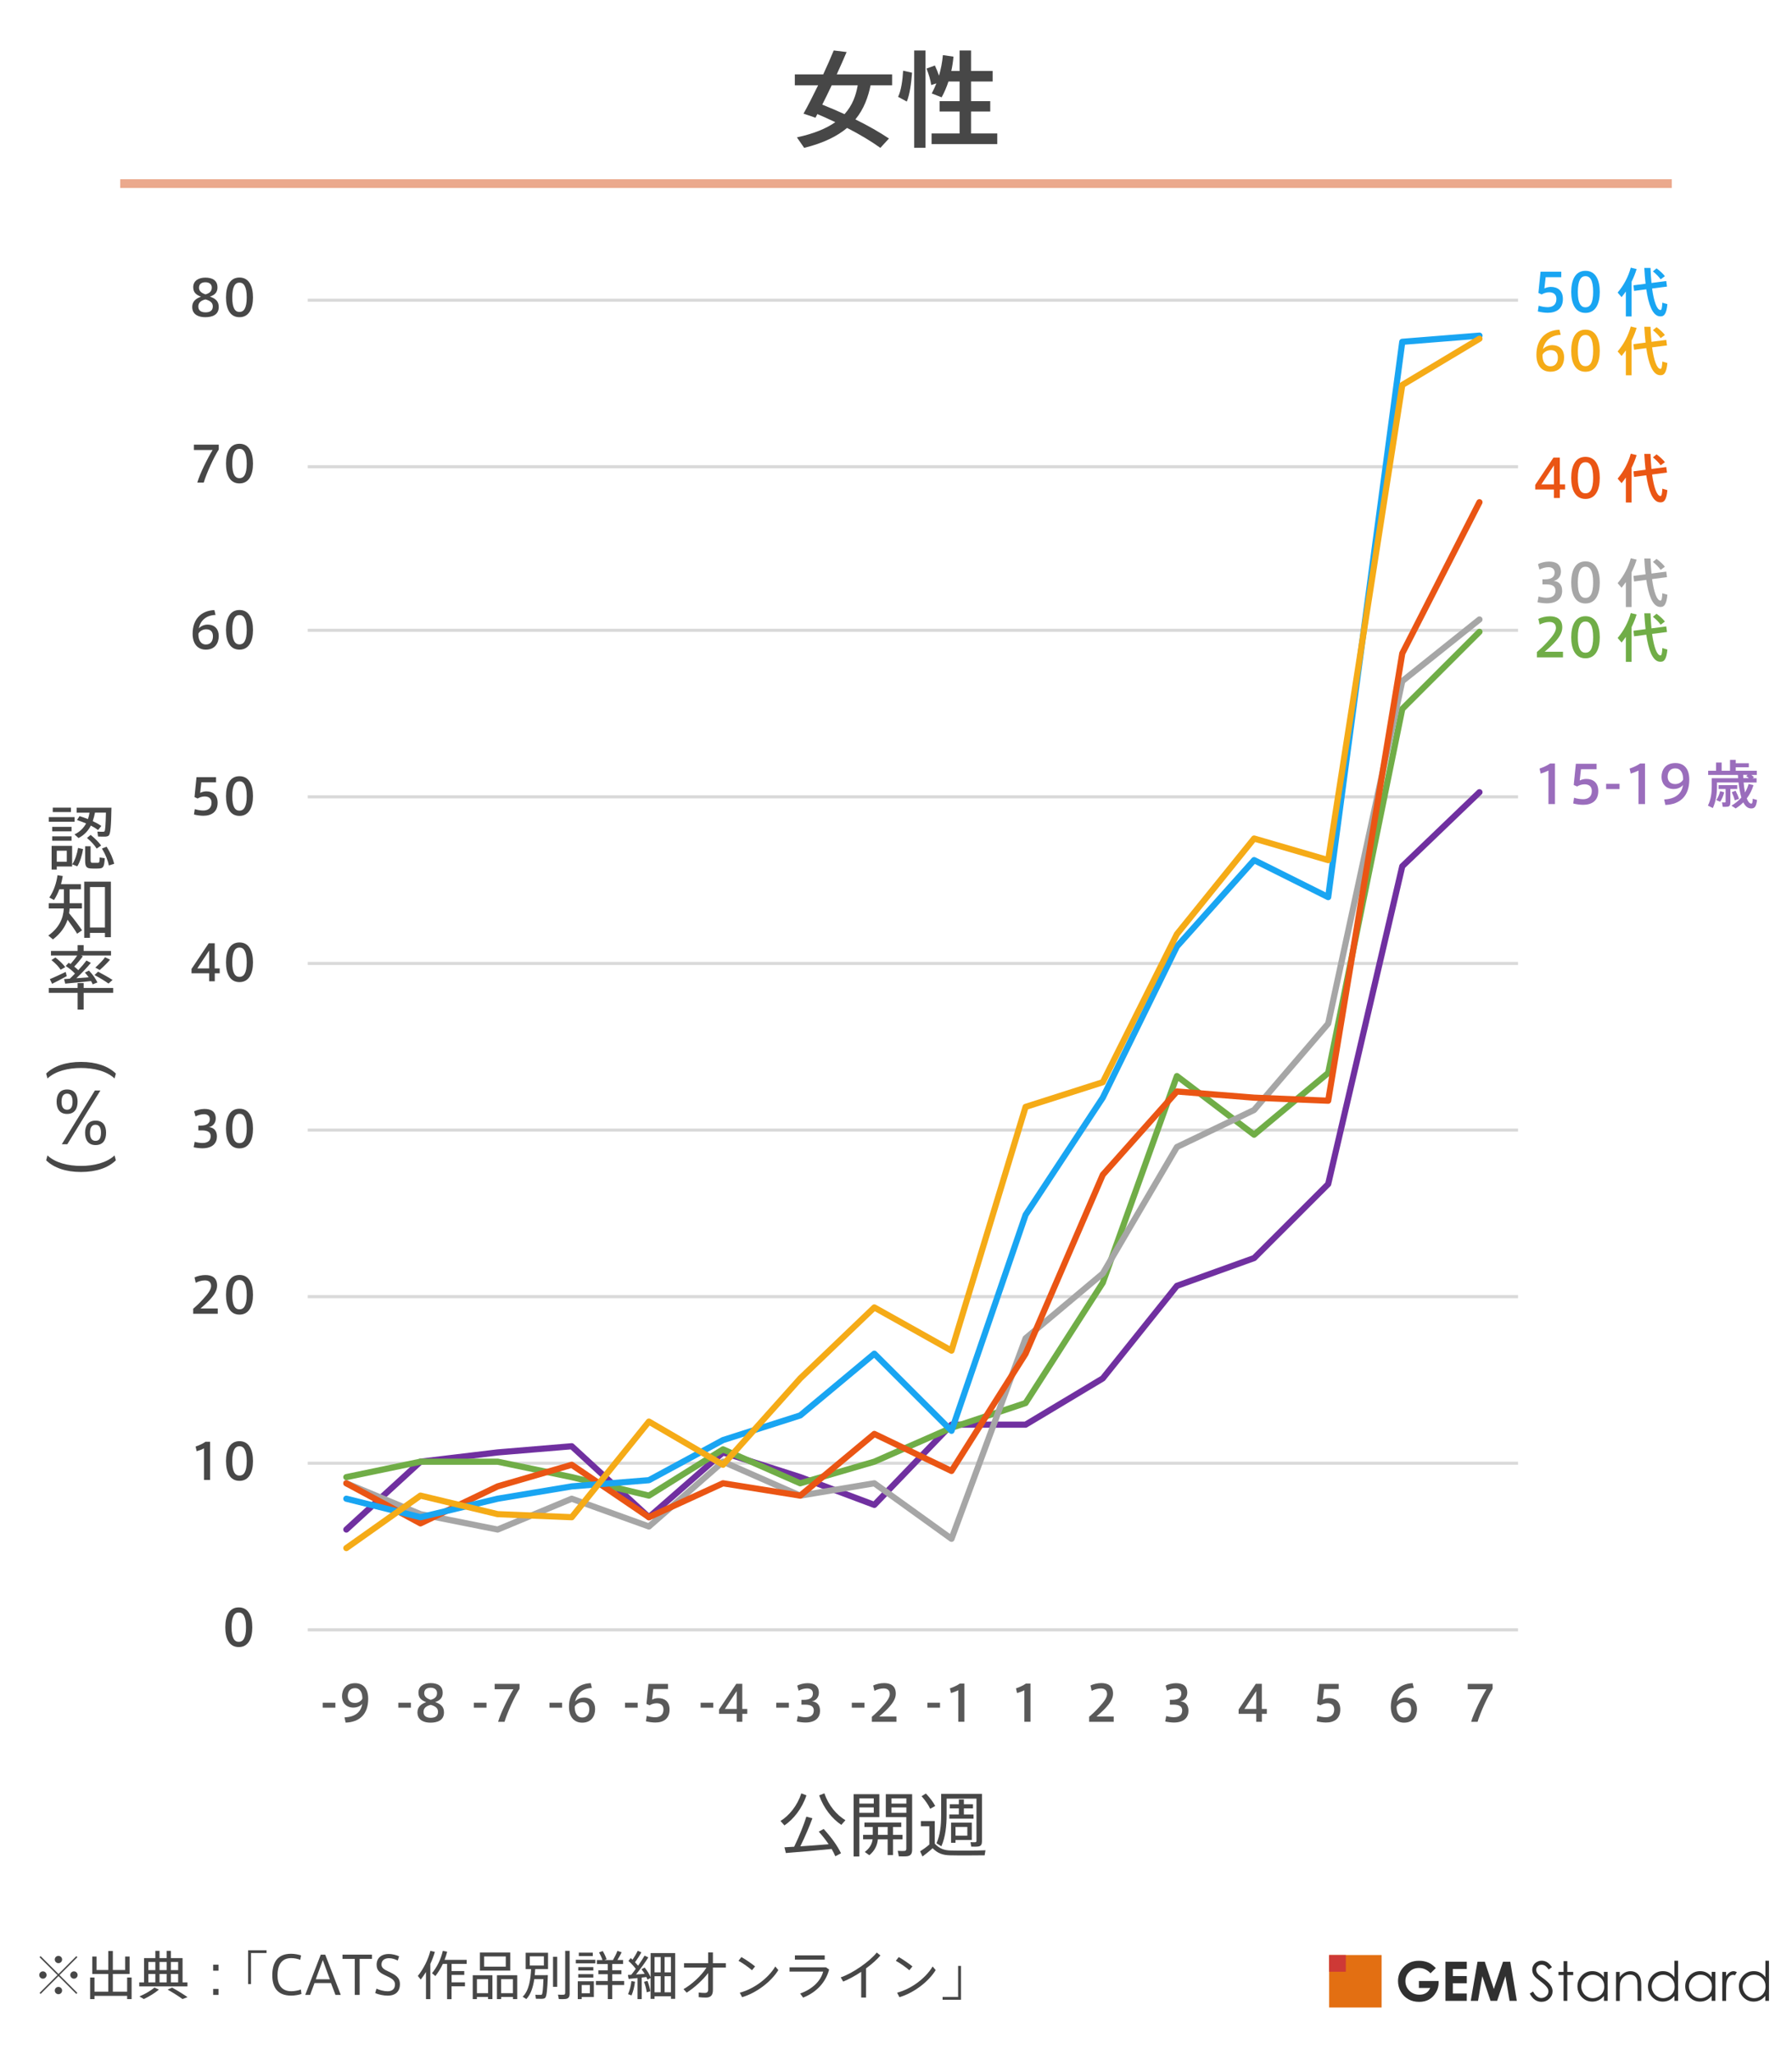 <?xml version="1.0" encoding="utf-8"?>
<!-- Generator: Adobe Illustrator 24.0.2, SVG Export Plug-In . SVG Version: 6.00 Build 0)  -->
<svg version="1.1" id="レイヤー_1" xmlns="http://www.w3.org/2000/svg" xmlns:xlink="http://www.w3.org/1999/xlink" x="0px"
	 y="0px" viewBox="0 0 410 470" style="enable-background:new 0 0 410 470;" xml:space="preserve">
<style type="text/css">
	.st0{fill:#474747;}
	.st1{clip-path:url(#SVGID_2_);fill:none;stroke:#D9D9D9;stroke-width:0.706;stroke-linejoin:round;stroke-miterlimit:10;}
	.st2{clip-path:url(#SVGID_4_);fill:none;stroke:#D9D9D9;stroke-width:0.706;stroke-linejoin:round;stroke-miterlimit:10;}
	
		.st3{clip-path:url(#SVGID_6_);fill:none;stroke:#7030A0;stroke-width:1.411;stroke-linecap:round;stroke-linejoin:round;stroke-miterlimit:10;}
	
		.st4{clip-path:url(#SVGID_8_);fill:none;stroke:#70AD47;stroke-width:1.411;stroke-linecap:round;stroke-linejoin:round;stroke-miterlimit:10;}
	
		.st5{clip-path:url(#SVGID_10_);fill:none;stroke:#A6A6A6;stroke-width:1.411;stroke-linecap:round;stroke-linejoin:round;stroke-miterlimit:10;}
	
		.st6{clip-path:url(#SVGID_12_);fill:none;stroke:#EA5514;stroke-width:1.411;stroke-linecap:round;stroke-linejoin:round;stroke-miterlimit:10;}
	
		.st7{clip-path:url(#SVGID_14_);fill:none;stroke:#19A5F2;stroke-width:1.411;stroke-linecap:round;stroke-linejoin:round;stroke-miterlimit:10;}
	
		.st8{clip-path:url(#SVGID_16_);fill:none;stroke:#F5AB17;stroke-width:1.411;stroke-linecap:round;stroke-linejoin:round;stroke-miterlimit:10;}
	.st9{clip-path:url(#SVGID_18_);}
	.st10{clip-path:url(#SVGID_20_);}
	.st11{clip-path:url(#SVGID_22_);}
	.st12{clip-path:url(#SVGID_24_);}
	.st13{clip-path:url(#SVGID_26_);}
	.st14{clip-path:url(#SVGID_28_);}
	.st15{clip-path:url(#SVGID_30_);}
	.st16{clip-path:url(#SVGID_32_);}
	.st17{clip-path:url(#SVGID_34_);}
	.st18{clip-path:url(#SVGID_36_);}
	.st19{clip-path:url(#SVGID_38_);}
	.st20{clip-path:url(#SVGID_40_);}
	.st21{clip-path:url(#SVGID_42_);}
	.st22{clip-path:url(#SVGID_44_);}
	.st23{clip-path:url(#SVGID_46_);}
	.st24{clip-path:url(#SVGID_48_);}
	.st25{clip-path:url(#SVGID_50_);}
	.st26{clip-path:url(#SVGID_52_);}
	.st27{clip-path:url(#SVGID_54_);}
	.st28{clip-path:url(#SVGID_56_);}
	.st29{fill:#595959;}
	.st30{clip-path:url(#SVGID_58_);}
	.st31{clip-path:url(#SVGID_60_);}
	.st32{clip-path:url(#SVGID_62_);}
	.st33{clip-path:url(#SVGID_64_);}
	.st34{clip-path:url(#SVGID_66_);}
	.st35{clip-path:url(#SVGID_68_);}
	.st36{clip-path:url(#SVGID_70_);}
	.st37{clip-path:url(#SVGID_72_);}
	.st38{clip-path:url(#SVGID_74_);}
	.st39{clip-path:url(#SVGID_76_);}
	.st40{clip-path:url(#SVGID_78_);}
	.st41{clip-path:url(#SVGID_80_);}
	.st42{clip-path:url(#SVGID_82_);}
	.st43{clip-path:url(#SVGID_84_);}
	.st44{clip-path:url(#SVGID_86_);}
	.st45{clip-path:url(#SVGID_88_);}
	.st46{clip-path:url(#SVGID_90_);}
	.st47{clip-path:url(#SVGID_92_);}
	.st48{clip-path:url(#SVGID_94_);}
	.st49{clip-path:url(#SVGID_96_);}
	.st50{clip-path:url(#SVGID_98_);}
	.st51{clip-path:url(#SVGID_100_);}
	.st52{clip-path:url(#SVGID_102_);}
	.st53{clip-path:url(#SVGID_104_);}
	.st54{clip-path:url(#SVGID_106_);}
	.st55{clip-path:url(#SVGID_108_);}
	.st56{clip-path:url(#SVGID_110_);}
	.st57{clip-path:url(#SVGID_112_);}
	.st58{clip-path:url(#SVGID_114_);}
	.st59{clip-path:url(#SVGID_116_);}
	.st60{fill:#F5AB17;}
	.st61{fill:#19A5F2;}
	.st62{fill:#EA5514;}
	.st63{fill:#A6A6A6;}
	.st64{fill:#70AD47;}
	.st65{fill:#9A6DBC;}
	.st66{fill:#303030;}
	.st67{fill:#E36F12;}
	.st68{fill:#CE3936;}
	.st69{fill:none;stroke:#EBA98D;stroke-width:2;stroke-miterlimit:10;}
</style>
<g>
	<path class="st0" d="M17.06,186.89v1.06h-5.89v-1.06H17.06z M12.99,193.47h3.51v4.72h-3.51v0.7h-1.18v-5.43h0.58H12.99z
		 M16.37,189.13v1.01h-4.43v-1.01H16.37z M16.37,191.29v1.01h-4.43v-1.01H16.37z M16.23,184.73v1.01h-4.16v-1.01H16.23z
		 M15.28,197.09v-2.51h-2.29v2.51H15.28z M19.01,194.21c-0.22,1.36-0.72,2.99-1.33,3.94l-1.15-0.46c0.64-0.93,1.14-2.46,1.33-3.75
		L19.01,194.21z M18.2,186.67c0.67,0.21,1.31,0.43,1.92,0.67c0.16-0.48,0.29-0.98,0.37-1.46h-2.95v-1.14h6.71h0.53h0.72
		c-0.08,4.02-0.19,6.05-0.66,6.4c-0.19,0.14-0.46,0.21-0.86,0.22c-0.34,0.02-1.1-0.02-1.55-0.03l-0.14-1.12
		c0.4,0.03,1.04,0.03,1.34,0.03c0.11-0.02,0.21-0.02,0.27-0.08c0.19-0.18,0.27-1.52,0.34-4.29h-2.51c-0.13,0.66-0.29,1.31-0.51,1.94
		c0.75,0.35,1.41,0.72,1.97,1.1l-0.75,0.94c-0.48-0.35-1.02-0.7-1.65-1.02c-0.59,1.15-1.47,2.15-2.82,2.85l-0.93-0.83
		c1.28-0.61,2.11-1.5,2.66-2.51c-0.66-0.27-1.34-0.54-2.08-0.78L18.2,186.67z M20.73,193.55v3.14c0,0.54,0.08,0.66,0.43,0.66
		c0.3,0,0.86,0,1.18,0c0.4-0.02,0.43-0.08,0.45-1.23l1.18,0.19c-0.13,2.06-0.35,2.32-1.52,2.34c-0.43,0.02-1.07,0.02-1.42,0
		c-1.28-0.03-1.55-0.37-1.55-1.95v-3.14H20.73z M20.74,190.96c1.04,0.85,1.84,1.65,2.4,2.43l-1.02,0.7c-0.5-0.8-1.26-1.62-2.22-2.43
		L20.74,190.96z M24.39,193.66c0.9,1.41,1.46,2.72,1.74,3.91l-1.23,0.38c-0.22-1.18-0.75-2.5-1.58-3.87L24.39,193.66z"/>
	<path class="st0" d="M18.77,212.78l-1.12,0.78c-0.59-0.98-1.33-2.03-2.19-3.2c-0.54,1.62-1.58,3.15-3.35,4.5l-1.06-0.88
		c2.5-1.79,3.43-3.94,3.55-6.19h-3.44v-1.2h3.46v-3.19h-1.04c-0.32,0.86-0.72,1.68-1.23,2.45l-1.06-0.56
		c1.01-1.52,1.6-3.23,1.87-5.11l1.2,0.19c-0.11,0.64-0.24,1.25-0.4,1.86h4.55v1.17h-2.58v3.19h2.82v1.2h-2.83
		c-0.02,0.35-0.05,0.72-0.11,1.09C17.04,210.35,18,211.65,18.77,212.78z M20.58,213.38v1.12h-1.31v-12.85h6.1v12.71h-1.36v-0.98
		H20.58z M24.01,212.14v-9.25h-3.42v9.25H24.01z"/>
	<path class="st0" d="M17.76,225.97v-1.12h1.38v1.12h6.75v1.12h-6.75v3.83h-1.38v-3.83h-6.59v-1.12H17.76z M15.03,222.3l0.24,0.96
		c-1.01,0.56-2.48,1.33-3.35,1.76l-0.51-1.07C12.29,223.58,13.94,222.84,15.03,222.3z M15.97,223.85c0.4-0.37,0.8-0.77,1.18-1.17
		c-0.53-0.59-1.25-1.17-2.11-1.74l0.67-0.72c0.16,0.1,0.29,0.18,0.43,0.27c0.58-0.66,1.14-1.36,1.52-1.94h-6v-1.04h6.1v-1.34h1.38
		v1.34h6.26v1.04h-6.83l0.38,0.18c-0.48,0.67-1.2,1.55-1.97,2.35c0.35,0.27,0.66,0.54,0.93,0.82c0.77-0.82,1.42-1.6,1.87-2.21
		l1.01,0.54c-0.82,0.99-2.02,2.29-3.33,3.52c0.96-0.08,1.97-0.14,2.83-0.22c-0.26-0.35-0.54-0.72-0.87-1.09l0.93-0.45
		c0.9,0.94,1.54,1.86,1.94,2.72l-1.09,0.43c-0.1-0.26-0.22-0.5-0.37-0.75c-1.79,0.19-4.42,0.46-5.92,0.59
		c-0.06-0.3-0.13-0.59-0.26-1.04C15.03,223.92,15.48,223.9,15.97,223.85z M12.67,219c0.98,0.75,1.73,1.49,2.26,2.21l-1.06,0.59
		c-0.46-0.72-1.18-1.46-2.1-2.21L12.67,219z M22.44,222.24c1.31,0.69,2.4,1.31,3.31,1.9l-0.93,0.82c-0.85-0.61-1.92-1.26-3.19-1.94
		L22.44,222.24z M25.18,219.5c-0.56,0.67-1.46,1.57-2.37,2.37c-0.88-0.5-0.94-0.53-0.99-0.56c0.88-0.82,1.76-1.71,2.22-2.37
		L25.18,219.5z"/>
	<path class="st0" d="M18.55,242.88c3.41,0,6.19,0.94,7.96,2.67l-0.3,1.12c-1.79-1.68-4.69-2.4-7.67-2.4c-2.98,0-5.88,0.72-7.68,2.4
		l-0.3-1.12c1.76-1.73,4.55-2.67,7.99-2.67H18.55z"/>
	<path class="st0" d="M15.33,254.78c-1.74,0-2.38-1.28-2.38-2.8c0-1.5,0.64-2.79,2.4-2.79c1.79,0,2.4,1.28,2.4,2.79
		c0,1.52-0.61,2.8-2.4,2.8H15.33z M15.35,253.82c0.9,0,1.25-0.72,1.25-1.84c0-1.1-0.35-1.84-1.26-1.84c-0.9,0-1.26,0.74-1.26,1.84
		c0,1.12,0.37,1.84,1.26,1.84H15.35z M15.4,261.71h-1.26l7.57-12.29h1.26L15.4,261.71z M21.85,261.9c-1.74,0-2.38-1.28-2.38-2.82
		c0-1.49,0.64-2.77,2.4-2.77c1.79,0,2.4,1.28,2.4,2.77c0,1.54-0.61,2.82-2.4,2.82H21.85z M21.86,260.94c0.9,0,1.25-0.72,1.25-1.86
		c0-1.09-0.35-1.82-1.26-1.82c-0.9,0-1.26,0.74-1.26,1.82c0,1.14,0.37,1.86,1.26,1.86H21.86z"/>
	<path class="st0" d="M18.52,268.06c-3.41,0-6.19-0.94-7.96-2.67l0.3-1.12c1.79,1.68,4.69,2.4,7.67,2.4c2.98,0,5.87-0.72,7.68-2.4
		l0.3,1.12c-1.76,1.73-4.54,2.67-7.99,2.67H18.52z"/>
</g>
<g>
	<g>
		<defs>
			<polygon id="SVGID_1_" points="36.86,402.06 356.86,402.06 356.86,55.6 36.86,55.6 36.86,402.06 			"/>
		</defs>
		<clipPath id="SVGID_2_">
			<use xlink:href="#SVGID_1_"  style="overflow:visible;"/>
		</clipPath>
		<path class="st1" d="M70.41,334.67h276.91 M70.41,296.57h276.91 M70.41,258.47h276.91 M70.41,220.36h276.91 M70.41,182.26h276.91
			 M70.41,144.16h276.91 M70.41,106.76h276.91 M70.41,68.66h276.91"/>
	</g>
	<g>
		<defs>
			<polygon id="SVGID_3_" points="36.86,402.06 356.86,402.06 356.86,55.6 36.86,55.6 36.86,402.06 			"/>
		</defs>
		<clipPath id="SVGID_4_">
			<use xlink:href="#SVGID_3_"  style="overflow:visible;"/>
		</clipPath>
		<line class="st2" x1="70.41" y1="372.78" x2="347.32" y2="372.78"/>
	</g>
	<g>
		<defs>
			<polygon id="SVGID_5_" points="70.06,373.13 347.68,373.13 347.68,68.3 70.06,68.3 70.06,373.13 			"/>
		</defs>
		<clipPath id="SVGID_6_">
			<use xlink:href="#SVGID_5_"  style="overflow:visible;"/>
		</clipPath>
		<polyline class="st3" points="79.24,349.84 96.2,334.32 113.86,332.2 130.81,330.79 148.47,347.02 165.42,332.2 183.09,337.85 
			200.04,344.2 217.7,325.85 234.65,325.85 252.31,315.27 269.27,294.1 286.93,287.75 303.88,270.82 320.83,198.14 338.49,181.2 		
			"/>
	</g>
	<g>
		<defs>
			<polygon id="SVGID_7_" points="70.06,373.13 347.68,373.13 347.68,68.3 70.06,68.3 70.06,373.13 			"/>
		</defs>
		<clipPath id="SVGID_8_">
			<use xlink:href="#SVGID_7_"  style="overflow:visible;"/>
		</clipPath>
		<polyline class="st4" points="79.24,337.85 96.2,334.32 113.86,334.32 130.81,337.85 148.47,342.08 165.42,331.5 183.09,339.26 
			200.04,334.32 217.7,326.56 234.65,320.91 252.31,293.39 269.27,246.12 286.93,259.53 303.88,245.41 320.83,162.15 338.49,144.51 
					"/>
	</g>
	<g>
		<defs>
			<polygon id="SVGID_9_" points="70.06,373.13 347.68,373.13 347.68,68.3 70.06,68.3 70.06,373.13 			"/>
		</defs>
		<clipPath id="SVGID_10_">
			<use xlink:href="#SVGID_9_"  style="overflow:visible;"/>
		</clipPath>
		<polyline class="st5" points="79.24,339.26 96.2,346.32 113.86,349.84 130.81,342.79 148.47,349.14 165.42,334.32 183.09,342.08 
			200.04,339.26 217.7,351.96 234.65,306.1 252.31,291.28 269.27,262.35 286.93,253.88 303.88,234.12 320.83,155.8 338.49,141.69 		
			"/>
	</g>
	<g>
		<defs>
			<polygon id="SVGID_11_" points="70.06,373.13 347.68,373.13 347.68,68.3 70.06,68.3 70.06,373.13 			"/>
		</defs>
		<clipPath id="SVGID_12_">
			<use xlink:href="#SVGID_11_"  style="overflow:visible;"/>
		</clipPath>
		<polyline class="st6" points="79.24,339.26 96.2,348.43 113.86,339.97 130.81,335.03 148.47,347.02 165.42,339.26 183.09,342.08 
			200.04,327.97 217.7,336.44 234.65,309.62 252.31,268.7 269.27,249.65 286.93,251.06 303.88,251.76 320.83,149.45 338.49,114.87 
					"/>
	</g>
	<g>
		<defs>
			<polygon id="SVGID_13_" points="70.06,373.13 347.68,373.13 347.68,68.3 70.06,68.3 70.06,373.13 			"/>
		</defs>
		<clipPath id="SVGID_14_">
			<use xlink:href="#SVGID_13_"  style="overflow:visible;"/>
		</clipPath>
		<polyline class="st7" points="79.24,342.79 96.2,347.02 113.86,342.79 130.81,339.97 148.47,338.55 165.42,329.38 183.09,323.74 
			200.04,309.62 217.7,327.26 234.65,277.87 252.31,251.06 269.27,216.48 286.93,196.73 303.88,205.19 320.83,78.18 338.49,76.77 		
			"/>
	</g>
	<g>
		<defs>
			<polygon id="SVGID_15_" points="70.06,373.13 347.68,373.13 347.68,68.3 70.06,68.3 70.06,373.13 			"/>
		</defs>
		<clipPath id="SVGID_16_">
			<use xlink:href="#SVGID_15_"  style="overflow:visible;"/>
		</clipPath>
		<polyline class="st8" points="79.24,354.08 96.2,342.08 113.86,346.32 130.81,347.02 148.47,325.15 165.42,335.03 183.09,315.27 
			200.04,299.04 217.7,308.92 234.65,253.17 252.31,247.53 269.27,213.66 286.93,191.79 303.88,196.73 320.83,88.06 338.49,77.48 		
			"/>
	</g>
	<g>
		<defs>
			<polygon id="SVGID_17_" points="36.86,402.06 356.86,402.06 356.86,55.6 36.86,55.6 36.86,402.06 			"/>
		</defs>
		<clipPath id="SVGID_18_">
			<use xlink:href="#SVGID_17_"  style="overflow:visible;"/>
		</clipPath>
		<g class="st9">
			<defs>
				<rect id="SVGID_19_" x="36.86" y="55.6" width="320" height="346.46"/>
			</defs>
			<clipPath id="SVGID_20_">
				<use xlink:href="#SVGID_19_"  style="overflow:visible;"/>
			</clipPath>
			<g class="st10">
				<path class="st0" d="M57.72,372.21c0,2.55-0.91,4.51-3.09,4.51c-2.18,0-3.08-1.95-3.08-4.52c0-2.6,0.89-4.55,3.08-4.55
					c2.18,0,3.09,1.95,3.09,4.55V372.21z M52.98,372.21c0,2.48,0.68,3.31,1.65,3.31s1.66-0.82,1.66-3.32c0-2.53-0.69-3.39-1.66-3.39
					s-1.65,0.86-1.65,3.39V372.21z"/>
			</g>
		</g>
	</g>
	<g>
		<defs>
			<polygon id="SVGID_21_" points="36.86,402.06 356.86,402.06 356.86,55.6 36.86,55.6 36.86,402.06 			"/>
		</defs>
		<clipPath id="SVGID_22_">
			<use xlink:href="#SVGID_21_"  style="overflow:visible;"/>
		</clipPath>
		<g class="st11">
			<defs>
				<rect id="SVGID_23_" x="36.86" y="55.6" width="320" height="346.46"/>
			</defs>
			<clipPath id="SVGID_24_">
				<use xlink:href="#SVGID_23_"  style="overflow:visible;"/>
			</clipPath>
			<g class="st12">
				<path class="st0" d="M45,331.93l-0.25-1.07c0.72-0.25,1.75-0.69,2.26-1.1h1.06v8.74h-1.4v-7.22
					C46.28,331.49,45.63,331.75,45,331.93z"/>
				<path class="st0" d="M57.88,334.19c0,2.55-0.91,4.51-3.09,4.51c-2.18,0-3.08-1.95-3.08-4.52c0-2.6,0.89-4.55,3.08-4.55
					c2.18,0,3.09,1.95,3.09,4.55V334.19z M53.14,334.19c0,2.48,0.68,3.31,1.65,3.31s1.66-0.82,1.66-3.32c0-2.53-0.69-3.39-1.66-3.39
					s-1.65,0.86-1.65,3.39V334.19z"/>
			</g>
		</g>
	</g>
	<g>
		<defs>
			<polygon id="SVGID_25_" points="36.86,402.06 356.86,402.06 356.86,55.6 36.86,55.6 36.86,402.06 			"/>
		</defs>
		<clipPath id="SVGID_26_">
			<use xlink:href="#SVGID_25_"  style="overflow:visible;"/>
		</clipPath>
		<g class="st13">
			<defs>
				<rect id="SVGID_27_" x="36.86" y="55.6" width="320" height="346.46"/>
			</defs>
			<clipPath id="SVGID_28_">
				<use xlink:href="#SVGID_27_"  style="overflow:visible;"/>
			</clipPath>
			<g class="st14">
				<path class="st0" d="M48.29,294.09c0-0.81-0.54-1.24-1.4-1.24c-0.71,0-1.47,0.23-2.11,0.55l-0.28-1.22
					c0.66-0.33,1.65-0.55,2.49-0.55c1.4,0,2.68,0.53,2.68,2.41c0,1.11-0.6,2.12-1.83,3.41c-0.74,0.77-1.42,1.34-1.97,1.83h3.95v1.21
					h-5.62v-1.15c0.66-0.56,1.41-1.25,2.25-2.18c1.21-1.32,1.85-2.22,1.85-3.05V294.09z"/>
				<path class="st0" d="M57.88,296.17c0,2.55-0.91,4.51-3.09,4.51c-2.18,0-3.08-1.95-3.08-4.52c0-2.6,0.89-4.55,3.08-4.55
					c2.18,0,3.09,1.95,3.09,4.55V296.17z M53.14,296.17c0,2.48,0.68,3.31,1.65,3.31s1.66-0.82,1.66-3.32c0-2.53-0.69-3.39-1.66-3.39
					s-1.65,0.86-1.65,3.39V296.17z"/>
			</g>
		</g>
	</g>
	<g>
		<defs>
			<polygon id="SVGID_29_" points="36.86,402.06 356.86,402.06 356.86,55.6 36.86,55.6 36.86,402.06 			"/>
		</defs>
		<clipPath id="SVGID_30_">
			<use xlink:href="#SVGID_29_"  style="overflow:visible;"/>
		</clipPath>
		<g class="st15">
			<defs>
				<rect id="SVGID_31_" x="36.86" y="55.6" width="320" height="346.46"/>
			</defs>
			<clipPath id="SVGID_32_">
				<use xlink:href="#SVGID_31_"  style="overflow:visible;"/>
			</clipPath>
			<g class="st16">
				<path class="st0" d="M49.63,259.96c0,1.47-0.97,2.68-3.34,2.68c-0.49,0-1.38-0.09-1.98-0.24l0.24-1.25
					c0.44,0.15,1.21,0.28,1.71,0.28c1.07,0,1.94-0.36,1.94-1.56c0-0.87-0.62-1.32-1.98-1.32h-0.84v-1.1h0.54
					c1.45,0,2.08-0.54,2.08-1.47c0-0.73-0.51-1.14-1.32-1.14c-0.59,0-1.34,0.18-1.94,0.52l-0.33-1.16c0.52-0.29,1.5-0.56,2.34-0.56
					c1.55,0,2.61,0.58,2.61,2.2c0,1.1-0.76,1.83-1.59,1.95C49.01,257.92,49.63,258.68,49.63,259.96z"/>
				<path class="st0" d="M57.88,258.15c0,2.55-0.91,4.51-3.09,4.51c-2.18,0-3.08-1.95-3.08-4.52c0-2.6,0.89-4.55,3.08-4.55
					c2.18,0,3.09,1.95,3.09,4.55V258.15z M53.14,258.15c0,2.48,0.68,3.31,1.65,3.31s1.66-0.82,1.66-3.32c0-2.53-0.69-3.39-1.66-3.39
					s-1.65,0.86-1.65,3.39V258.15z"/>
			</g>
		</g>
	</g>
	<g>
		<defs>
			<polygon id="SVGID_33_" points="36.86,402.06 356.86,402.06 356.86,55.6 36.86,55.6 36.86,402.06 			"/>
		</defs>
		<clipPath id="SVGID_34_">
			<use xlink:href="#SVGID_33_"  style="overflow:visible;"/>
		</clipPath>
		<g class="st17">
			<defs>
				<rect id="SVGID_35_" x="36.86" y="55.6" width="320" height="346.46"/>
			</defs>
			<clipPath id="SVGID_36_">
				<use xlink:href="#SVGID_35_"  style="overflow:visible;"/>
			</clipPath>
			<g class="st18">
				<path class="st0" d="M49.14,221.5h1.13v1.11h-1.13v1.83h-1.29v-1.83h-4.03v-0.99l3.93-5.87h1.38V221.5z M47.85,221.5v-4.08
					l-2.71,4.08H47.85z"/>
				<path class="st0" d="M57.88,220.12c0,2.55-0.91,4.51-3.09,4.51c-2.18,0-3.08-1.95-3.08-4.52c0-2.6,0.89-4.55,3.08-4.55
					c2.18,0,3.09,1.95,3.09,4.55V220.12z M53.14,220.12c0,2.48,0.68,3.31,1.65,3.31s1.66-0.82,1.66-3.32c0-2.53-0.69-3.39-1.66-3.39
					s-1.65,0.86-1.65,3.39V220.12z"/>
			</g>
		</g>
	</g>
	<g>
		<defs>
			<polygon id="SVGID_37_" points="36.86,402.06 356.86,402.06 356.86,55.6 36.86,55.6 36.86,402.06 			"/>
		</defs>
		<clipPath id="SVGID_38_">
			<use xlink:href="#SVGID_37_"  style="overflow:visible;"/>
		</clipPath>
		<g class="st19">
			<defs>
				<rect id="SVGID_39_" x="36.86" y="55.6" width="320" height="346.46"/>
			</defs>
			<clipPath id="SVGID_40_">
				<use xlink:href="#SVGID_39_"  style="overflow:visible;"/>
			</clipPath>
			<g class="st20">
				<path class="st0" d="M47.2,181c1.42,0,2.59,0.76,2.59,2.61c0,2.08-1.38,2.97-3.27,2.97c-0.59,0-1.54-0.11-2.14-0.29l0.19-1.23
					c0.54,0.18,1.33,0.32,1.93,0.32c0.97,0,1.9-0.43,1.9-1.78c0-1.04-0.71-1.43-1.56-1.43c-0.6,0-1.17,0.19-1.62,0.47l-0.72-0.33
					l0.46-4.56h4.47v1.17h-3.37l-0.27,2.43C46.23,181.12,46.78,181,47.2,181z"/>
				<path class="st0" d="M57.88,182.1c0,2.55-0.91,4.51-3.09,4.51c-2.18,0-3.08-1.95-3.08-4.52c0-2.6,0.89-4.55,3.08-4.55
					c2.18,0,3.09,1.95,3.09,4.55V182.1z M53.14,182.1c0,2.48,0.68,3.31,1.65,3.31s1.66-0.82,1.66-3.32c0-2.53-0.69-3.39-1.66-3.39
					s-1.65,0.86-1.65,3.39V182.1z"/>
			</g>
		</g>
	</g>
	<g>
		<defs>
			<polygon id="SVGID_41_" points="36.86,402.06 356.86,402.06 356.86,55.6 36.86,55.6 36.86,402.06 			"/>
		</defs>
		<clipPath id="SVGID_42_">
			<use xlink:href="#SVGID_41_"  style="overflow:visible;"/>
		</clipPath>
		<g class="st21">
			<defs>
				<rect id="SVGID_43_" x="36.86" y="55.6" width="320" height="346.46"/>
			</defs>
			<clipPath id="SVGID_44_">
				<use xlink:href="#SVGID_43_"  style="overflow:visible;"/>
			</clipPath>
			<g class="st22">
				<path class="st0" d="M47.46,142.86c1.75,0,2.59,1.11,2.59,2.61c0,1.6-0.84,3.12-2.96,3.12c-1.71,0-3.02-1.16-3.02-3.64
					c0-3.16,1.78-5.27,4.98-5.41l0.26,1.11c-2.16,0.07-3.47,1.3-3.83,3.09c0.34-0.44,1.17-0.88,1.98-0.88H47.46z M47.11,147.41
					c1.02,0,1.61-0.72,1.61-1.87c0-0.97-0.47-1.61-1.55-1.61c-0.81,0-1.53,0.47-1.78,1.01C45.34,146.32,45.92,147.41,47.11,147.41z"
					/>
				<path class="st0" d="M57.88,144.08c0,2.55-0.91,4.51-3.09,4.51c-2.18,0-3.08-1.95-3.08-4.52c0-2.6,0.89-4.55,3.08-4.55
					c2.18,0,3.09,1.95,3.09,4.55V144.08z M53.14,144.08c0,2.48,0.68,3.31,1.65,3.31s1.66-0.82,1.66-3.32c0-2.53-0.69-3.39-1.66-3.39
					s-1.65,0.86-1.65,3.39V144.08z"/>
			</g>
		</g>
	</g>
	<g>
		<defs>
			<polygon id="SVGID_45_" points="36.86,402.06 356.86,402.06 356.86,55.6 36.86,55.6 36.86,402.06 			"/>
		</defs>
		<clipPath id="SVGID_46_">
			<use xlink:href="#SVGID_45_"  style="overflow:visible;"/>
		</clipPath>
		<g class="st23">
			<defs>
				<rect id="SVGID_47_" x="36.86" y="55.6" width="320" height="346.46"/>
			</defs>
			<clipPath id="SVGID_48_">
				<use xlink:href="#SVGID_47_"  style="overflow:visible;"/>
			</clipPath>
			<g class="st24">
				<path class="st0" d="M44.36,102.92v-1.22h5.69v1.11c-1.18,1.86-2.74,5.3-3.44,7.57h-1.47c0.63-2.15,2.4-5.66,3.5-7.45H44.36z"/>
				<path class="st0" d="M57.88,106.06c0,2.55-0.91,4.51-3.09,4.51c-2.18,0-3.08-1.95-3.08-4.52c0-2.6,0.89-4.55,3.08-4.55
					c2.18,0,3.09,1.95,3.09,4.55V106.06z M53.14,106.06c0,2.48,0.68,3.31,1.65,3.31s1.66-0.82,1.66-3.32c0-2.53-0.69-3.39-1.66-3.39
					s-1.65,0.86-1.65,3.39V106.06z"/>
			</g>
		</g>
	</g>
	<g>
		<defs>
			<polygon id="SVGID_49_" points="36.86,402.06 356.86,402.06 356.86,55.6 36.86,55.6 36.86,402.06 			"/>
		</defs>
		<clipPath id="SVGID_50_">
			<use xlink:href="#SVGID_49_"  style="overflow:visible;"/>
		</clipPath>
		<g class="st25">
			<defs>
				<rect id="SVGID_51_" x="36.86" y="55.6" width="320" height="346.46"/>
			</defs>
			<clipPath id="SVGID_52_">
				<use xlink:href="#SVGID_51_"  style="overflow:visible;"/>
			</clipPath>
			<g class="st26">
				<path class="st0" d="M49.76,65.71c0,1.19-0.66,1.78-1.73,2.13c1.17,0.41,2.02,0.98,2.02,2.37c0,1.86-1.57,2.34-3.1,2.34
					c-1.29,0-2.97-0.45-2.97-2.34c0-1.28,0.84-1.93,2.01-2.35c-1.12-0.43-1.78-0.97-1.78-2.17c0-1.54,1.31-2.19,2.78-2.19
					c1.56,0,2.76,0.61,2.76,2.19V65.71z M48.69,70.07c0-0.87-0.66-1.32-1.68-1.59c-1.05,0.25-1.64,0.76-1.64,1.63
					c0,1.04,0.83,1.33,1.64,1.33c0.81,0,1.68-0.24,1.68-1.35V70.07z M48.46,65.77c0-0.68-0.49-1.21-1.46-1.21
					c-0.91,0-1.47,0.43-1.47,1.26c0,0.77,0.6,1.22,1.48,1.51c0.76-0.21,1.45-0.58,1.45-1.56V65.77z"/>
				<path class="st0" d="M57.88,68.04c0,2.55-0.91,4.51-3.09,4.51c-2.18,0-3.08-1.95-3.08-4.52c0-2.6,0.89-4.55,3.08-4.55
					c2.18,0,3.09,1.95,3.09,4.55V68.04z M53.14,68.04c0,2.48,0.68,3.31,1.65,3.31s1.66-0.82,1.66-3.32c0-2.53-0.69-3.39-1.66-3.39
					s-1.65,0.86-1.65,3.39V68.04z"/>
			</g>
		</g>
	</g>
	<g>
		<defs>
			<polygon id="SVGID_53_" points="36.86,402.06 356.86,402.06 356.86,55.6 36.86,55.6 36.86,402.06 			"/>
		</defs>
		<clipPath id="SVGID_54_">
			<use xlink:href="#SVGID_53_"  style="overflow:visible;"/>
		</clipPath>
		<g class="st27">
			<defs>
				<rect id="SVGID_55_" x="36.86" y="55.6" width="320" height="346.46"/>
			</defs>
			<clipPath id="SVGID_56_">
				<use xlink:href="#SVGID_55_"  style="overflow:visible;"/>
			</clipPath>
			<g class="st28">
				<path class="st29" d="M76.73,389.45v1.13h-2.89v-1.13H76.73z"/>
				<path class="st29" d="M80.91,390.57c-1.88,0-2.66-1.29-2.66-2.59c0-1.38,0.71-3,2.99-3c1.71,0,3,1.04,3,3.57
					c0,3.52-1.97,5.34-5.16,5.45l-0.26-1.19c2.32-0.09,3.8-1.16,4.06-3.12c-0.36,0.49-1.14,0.87-1.96,0.87H80.91z M81.21,386.12
					c-1.11,0-1.64,0.79-1.64,1.81c0,0.87,0.51,1.57,1.64,1.57c0.79,0,1.47-0.47,1.7-0.97c0.02-1.16-0.37-2.41-1.68-2.41H81.21z"/>
			</g>
		</g>
	</g>
	<g>
		<defs>
			<polygon id="SVGID_57_" points="36.86,402.06 356.86,402.06 356.86,55.6 36.86,55.6 36.86,402.06 			"/>
		</defs>
		<clipPath id="SVGID_58_">
			<use xlink:href="#SVGID_57_"  style="overflow:visible;"/>
		</clipPath>
		<g class="st30">
			<defs>
				<rect id="SVGID_59_" x="36.86" y="55.6" width="320" height="346.46"/>
			</defs>
			<clipPath id="SVGID_60_">
				<use xlink:href="#SVGID_59_"  style="overflow:visible;"/>
			</clipPath>
			<g class="st31">
				<path class="st29" d="M94.02,389.45v1.13h-2.89v-1.13H94.02z"/>
				<path class="st29" d="M101.29,387.17c0,1.19-0.66,1.78-1.73,2.13c1.17,0.41,2.02,0.98,2.02,2.37c0,1.86-1.57,2.34-3.1,2.34
					c-1.29,0-2.97-0.45-2.97-2.34c0-1.28,0.84-1.93,2.01-2.35c-1.12-0.43-1.78-0.97-1.78-2.17c0-1.54,1.31-2.19,2.78-2.19
					c1.56,0,2.76,0.61,2.76,2.19V387.17z M100.22,391.53c0-0.87-0.66-1.32-1.68-1.59c-1.05,0.25-1.64,0.76-1.64,1.63
					c0,1.04,0.83,1.33,1.64,1.33c0.81,0,1.68-0.24,1.68-1.36V391.53z M99.99,387.23c0-0.68-0.49-1.21-1.46-1.21
					c-0.91,0-1.47,0.43-1.47,1.26c0,0.77,0.6,1.22,1.48,1.51c0.76-0.21,1.45-0.58,1.45-1.56V387.23z"/>
			</g>
		</g>
	</g>
	<g>
		<defs>
			<polygon id="SVGID_61_" points="36.86,402.06 356.86,402.06 356.86,55.6 36.86,55.6 36.86,402.06 			"/>
		</defs>
		<clipPath id="SVGID_62_">
			<use xlink:href="#SVGID_61_"  style="overflow:visible;"/>
		</clipPath>
		<g class="st32">
			<defs>
				<rect id="SVGID_63_" x="36.86" y="55.6" width="320" height="346.46"/>
			</defs>
			<clipPath id="SVGID_64_">
				<use xlink:href="#SVGID_63_"  style="overflow:visible;"/>
			</clipPath>
			<g class="st33">
				<path class="st29" d="M111.31,389.45v1.13h-2.89v-1.13H111.31z"/>
				<path class="st29" d="M113.18,386.36v-1.22h5.69v1.11c-1.18,1.86-2.74,5.3-3.44,7.57h-1.47c0.63-2.15,2.4-5.66,3.5-7.45H113.18z
					"/>
			</g>
		</g>
	</g>
	<g>
		<defs>
			<polygon id="SVGID_65_" points="36.86,402.06 356.86,402.06 356.86,55.6 36.86,55.6 36.86,402.06 			"/>
		</defs>
		<clipPath id="SVGID_66_">
			<use xlink:href="#SVGID_65_"  style="overflow:visible;"/>
		</clipPath>
		<g class="st34">
			<defs>
				<rect id="SVGID_67_" x="36.86" y="55.6" width="320" height="346.46"/>
			</defs>
			<clipPath id="SVGID_68_">
				<use xlink:href="#SVGID_67_"  style="overflow:visible;"/>
			</clipPath>
			<g class="st35">
				<path class="st29" d="M128.61,389.45v1.13h-2.89v-1.13H128.61z"/>
				<path class="st29" d="M133.57,388.28c1.75,0,2.59,1.11,2.59,2.61c0,1.6-0.84,3.12-2.96,3.12c-1.71,0-3.02-1.16-3.02-3.63
					c0-3.16,1.78-5.27,4.98-5.41l0.26,1.11c-2.16,0.07-3.47,1.3-3.83,3.09c0.34-0.44,1.17-0.88,1.98-0.88H133.57z M133.22,392.83
					c1.02,0,1.61-0.72,1.61-1.88c0-0.97-0.47-1.61-1.55-1.61c-0.81,0-1.53,0.47-1.78,1C131.46,391.73,132.03,392.83,133.22,392.83z"
					/>
			</g>
		</g>
	</g>
	<g>
		<defs>
			<polygon id="SVGID_69_" points="36.86,402.06 356.86,402.06 356.86,55.6 36.86,55.6 36.86,402.06 			"/>
		</defs>
		<clipPath id="SVGID_70_">
			<use xlink:href="#SVGID_69_"  style="overflow:visible;"/>
		</clipPath>
		<g class="st36">
			<defs>
				<rect id="SVGID_71_" x="36.86" y="55.6" width="320" height="346.46"/>
			</defs>
			<clipPath id="SVGID_72_">
				<use xlink:href="#SVGID_71_"  style="overflow:visible;"/>
			</clipPath>
			<g class="st37">
				<path class="st29" d="M145.9,389.45v1.13H143v-1.13H145.9z"/>
				<path class="st29" d="M150.6,388.4c1.42,0,2.59,0.76,2.59,2.61c0,2.08-1.38,2.97-3.27,2.97c-0.59,0-1.54-0.11-2.14-0.29
					l0.19-1.23c0.54,0.18,1.33,0.32,1.93,0.32c0.97,0,1.9-0.43,1.9-1.78c0-1.04-0.71-1.43-1.56-1.43c-0.6,0-1.17,0.19-1.62,0.47
					l-0.72-0.33l0.46-4.56h4.47v1.17h-3.37l-0.27,2.43C149.63,388.51,150.18,388.4,150.6,388.4z"/>
			</g>
		</g>
	</g>
	<g>
		<defs>
			<polygon id="SVGID_73_" points="36.86,402.06 356.86,402.06 356.86,55.6 36.86,55.6 36.86,402.06 			"/>
		</defs>
		<clipPath id="SVGID_74_">
			<use xlink:href="#SVGID_73_"  style="overflow:visible;"/>
		</clipPath>
		<g class="st38">
			<defs>
				<rect id="SVGID_75_" x="36.86" y="55.6" width="320" height="346.46"/>
			</defs>
			<clipPath id="SVGID_76_">
				<use xlink:href="#SVGID_75_"  style="overflow:visible;"/>
			</clipPath>
			<g class="st39">
				<path class="st29" d="M163.19,389.45v1.13h-2.89v-1.13H163.19z"/>
				<path class="st29" d="M169.84,390.88h1.13v1.11h-1.13v1.83h-1.29v-1.83h-4.03v-0.99l3.93-5.87h1.38V390.88z M168.55,390.88
					v-4.08l-2.71,4.08H168.55z"/>
			</g>
		</g>
	</g>
	<g>
		<defs>
			<polygon id="SVGID_77_" points="36.86,402.06 356.86,402.06 356.86,55.6 36.86,55.6 36.86,402.06 			"/>
		</defs>
		<clipPath id="SVGID_78_">
			<use xlink:href="#SVGID_77_"  style="overflow:visible;"/>
		</clipPath>
		<g class="st40">
			<defs>
				<rect id="SVGID_79_" x="36.86" y="55.6" width="320" height="346.46"/>
			</defs>
			<clipPath id="SVGID_80_">
				<use xlink:href="#SVGID_79_"  style="overflow:visible;"/>
			</clipPath>
			<g class="st41">
				<path class="st29" d="M180.49,389.45v1.13h-2.89v-1.13H180.49z"/>
				<path class="st29" d="M187.62,391.3c0,1.47-0.97,2.68-3.34,2.68c-0.49,0-1.38-0.09-1.98-0.24l0.24-1.25
					c0.44,0.15,1.21,0.28,1.71,0.28c1.07,0,1.94-0.36,1.94-1.56c0-0.87-0.62-1.32-1.98-1.32h-0.84v-1.1h0.54
					c1.45,0,2.08-0.54,2.08-1.47c0-0.73-0.51-1.14-1.32-1.14c-0.59,0-1.34,0.18-1.94,0.52l-0.33-1.16c0.52-0.29,1.5-0.56,2.34-0.56
					c1.55,0,2.61,0.58,2.61,2.2c0,1.09-0.76,1.83-1.59,1.95C187,389.26,187.62,390.03,187.62,391.3z"/>
			</g>
		</g>
	</g>
	<g>
		<defs>
			<polygon id="SVGID_81_" points="36.86,402.06 356.86,402.06 356.86,55.6 36.86,55.6 36.86,402.06 			"/>
		</defs>
		<clipPath id="SVGID_82_">
			<use xlink:href="#SVGID_81_"  style="overflow:visible;"/>
		</clipPath>
		<g class="st42">
			<defs>
				<rect id="SVGID_83_" x="36.86" y="55.6" width="320" height="346.46"/>
			</defs>
			<clipPath id="SVGID_84_">
				<use xlink:href="#SVGID_83_"  style="overflow:visible;"/>
			</clipPath>
			<g class="st43">
				<path class="st29" d="M197.78,389.45v1.13h-2.89v-1.13H197.78z"/>
				<path class="st29" d="M203.57,387.42c0-0.81-0.54-1.24-1.4-1.24c-0.71,0-1.47,0.23-2.11,0.55l-0.28-1.22
					c0.66-0.33,1.65-0.55,2.49-0.55c1.4,0,2.68,0.53,2.68,2.41c0,1.11-0.6,2.12-1.83,3.41c-0.74,0.77-1.42,1.34-1.97,1.83h3.95v1.21
					h-5.62v-1.15c0.66-0.56,1.41-1.25,2.25-2.18c1.21-1.32,1.85-2.22,1.85-3.05V387.42z"/>
			</g>
		</g>
	</g>
	<g>
		<defs>
			<polygon id="SVGID_85_" points="36.86,402.06 356.86,402.06 356.86,55.6 36.86,55.6 36.86,402.06 			"/>
		</defs>
		<clipPath id="SVGID_86_">
			<use xlink:href="#SVGID_85_"  style="overflow:visible;"/>
		</clipPath>
		<g class="st44">
			<defs>
				<rect id="SVGID_87_" x="36.86" y="55.6" width="320" height="346.46"/>
			</defs>
			<clipPath id="SVGID_88_">
				<use xlink:href="#SVGID_87_"  style="overflow:visible;"/>
			</clipPath>
			<g class="st45">
				<path class="st29" d="M215.07,389.45v1.13h-2.89v-1.13H215.07z"/>
				<path class="st29" d="M217.58,387.24l-0.25-1.07c0.72-0.25,1.75-0.69,2.26-1.1h1.06v8.74h-1.4v-7.21
					C218.86,386.8,218.2,387.06,217.58,387.24z"/>
			</g>
		</g>
	</g>
	<g>
		<defs>
			<polygon id="SVGID_89_" points="36.86,402.06 356.86,402.06 356.86,55.6 36.86,55.6 36.86,402.06 			"/>
		</defs>
		<clipPath id="SVGID_90_">
			<use xlink:href="#SVGID_89_"  style="overflow:visible;"/>
		</clipPath>
		<g class="st46">
			<defs>
				<rect id="SVGID_91_" x="36.86" y="55.6" width="320" height="346.46"/>
			</defs>
			<clipPath id="SVGID_92_">
				<use xlink:href="#SVGID_91_"  style="overflow:visible;"/>
			</clipPath>
			<g class="st47">
				<path class="st29" d="M232.7,387.24l-0.25-1.07c0.72-0.25,1.75-0.69,2.26-1.1h1.06v8.74h-1.4v-7.21
					C233.98,386.8,233.32,387.06,232.7,387.24z"/>
			</g>
		</g>
	</g>
	<g>
		<defs>
			<polygon id="SVGID_93_" points="36.86,402.06 356.86,402.06 356.86,55.6 36.86,55.6 36.86,402.06 			"/>
		</defs>
		<clipPath id="SVGID_94_">
			<use xlink:href="#SVGID_93_"  style="overflow:visible;"/>
		</clipPath>
		<g class="st48">
			<defs>
				<rect id="SVGID_95_" x="36.86" y="55.6" width="320" height="346.46"/>
			</defs>
			<clipPath id="SVGID_96_">
				<use xlink:href="#SVGID_95_"  style="overflow:visible;"/>
			</clipPath>
			<g class="st49">
				<path class="st29" d="M253.28,387.42c0-0.81-0.54-1.24-1.4-1.24c-0.71,0-1.47,0.23-2.11,0.55l-0.28-1.22
					c0.66-0.33,1.65-0.55,2.49-0.55c1.4,0,2.68,0.53,2.68,2.41c0,1.11-0.6,2.12-1.83,3.41c-0.74,0.77-1.42,1.34-1.97,1.83h3.95v1.21
					h-5.62v-1.15c0.66-0.56,1.41-1.25,2.25-2.18c1.21-1.32,1.85-2.22,1.85-3.05V387.42z"/>
			</g>
		</g>
	</g>
	<g>
		<defs>
			<polygon id="SVGID_97_" points="36.86,402.06 356.86,402.06 356.86,55.6 36.86,55.6 36.86,402.06 			"/>
		</defs>
		<clipPath id="SVGID_98_">
			<use xlink:href="#SVGID_97_"  style="overflow:visible;"/>
		</clipPath>
		<g class="st50">
			<defs>
				<rect id="SVGID_99_" x="36.86" y="55.6" width="320" height="346.46"/>
			</defs>
			<clipPath id="SVGID_100_">
				<use xlink:href="#SVGID_99_"  style="overflow:visible;"/>
			</clipPath>
			<g class="st51">
				<path class="st29" d="M271.91,391.3c0,1.47-0.97,2.68-3.34,2.68c-0.49,0-1.38-0.09-1.98-0.24l0.24-1.25
					c0.44,0.15,1.21,0.28,1.71,0.28c1.07,0,1.94-0.36,1.94-1.56c0-0.87-0.62-1.32-1.98-1.32h-0.84v-1.1h0.54
					c1.45,0,2.08-0.54,2.08-1.47c0-0.73-0.51-1.14-1.32-1.14c-0.59,0-1.34,0.18-1.94,0.52l-0.33-1.16c0.52-0.29,1.5-0.56,2.34-0.56
					c1.55,0,2.61,0.58,2.61,2.2c0,1.09-0.76,1.83-1.59,1.95C271.28,389.26,271.91,390.03,271.91,391.3z"/>
			</g>
		</g>
	</g>
	<g>
		<defs>
			<polygon id="SVGID_101_" points="36.86,402.06 356.86,402.06 356.86,55.6 36.86,55.6 36.86,402.06 			"/>
		</defs>
		<clipPath id="SVGID_102_">
			<use xlink:href="#SVGID_101_"  style="overflow:visible;"/>
		</clipPath>
		<g class="st52">
			<defs>
				<rect id="SVGID_103_" x="36.86" y="55.6" width="320" height="346.46"/>
			</defs>
			<clipPath id="SVGID_104_">
				<use xlink:href="#SVGID_103_"  style="overflow:visible;"/>
			</clipPath>
			<g class="st53">
				<path class="st29" d="M288.71,390.88h1.13v1.11h-1.13v1.83h-1.29v-1.83h-4.03v-0.99l3.93-5.87h1.38V390.88z M287.42,390.88
					v-4.08l-2.71,4.08H287.42z"/>
			</g>
		</g>
	</g>
	<g>
		<defs>
			<polygon id="SVGID_105_" points="36.86,402.06 356.86,402.06 356.86,55.6 36.86,55.6 36.86,402.06 			"/>
		</defs>
		<clipPath id="SVGID_106_">
			<use xlink:href="#SVGID_105_"  style="overflow:visible;"/>
		</clipPath>
		<g class="st54">
			<defs>
				<rect id="SVGID_107_" x="36.86" y="55.6" width="320" height="346.46"/>
			</defs>
			<clipPath id="SVGID_108_">
				<use xlink:href="#SVGID_107_"  style="overflow:visible;"/>
			</clipPath>
			<g class="st55">
				<path class="st29" d="M304.06,388.4c1.42,0,2.59,0.76,2.59,2.61c0,2.08-1.38,2.97-3.27,2.97c-0.59,0-1.54-0.11-2.14-0.29
					l0.19-1.23c0.54,0.18,1.33,0.32,1.93,0.32c0.97,0,1.9-0.43,1.9-1.78c0-1.04-0.71-1.43-1.56-1.43c-0.6,0-1.17,0.19-1.62,0.47
					l-0.72-0.33l0.46-4.56h4.47v1.17h-3.37l-0.27,2.43C303.09,388.51,303.64,388.4,304.06,388.4z"/>
			</g>
		</g>
	</g>
	<g>
		<defs>
			<polygon id="SVGID_109_" points="36.86,402.06 356.86,402.06 356.86,55.6 36.86,55.6 36.86,402.06 			"/>
		</defs>
		<clipPath id="SVGID_110_">
			<use xlink:href="#SVGID_109_"  style="overflow:visible;"/>
		</clipPath>
		<g class="st56">
			<defs>
				<rect id="SVGID_111_" x="36.86" y="55.6" width="320" height="346.46"/>
			</defs>
			<clipPath id="SVGID_112_">
				<use xlink:href="#SVGID_111_"  style="overflow:visible;"/>
			</clipPath>
			<g class="st57">
				<path class="st29" d="M321.61,388.28c1.75,0,2.59,1.11,2.59,2.61c0,1.6-0.84,3.12-2.96,3.12c-1.71,0-3.02-1.16-3.02-3.63
					c0-3.16,1.78-5.27,4.98-5.41l0.26,1.11c-2.16,0.07-3.47,1.3-3.83,3.09c0.34-0.44,1.17-0.88,1.98-0.88H321.61z M321.26,392.83
					c1.02,0,1.61-0.72,1.61-1.88c0-0.97-0.47-1.61-1.55-1.61c-0.81,0-1.53,0.47-1.78,1C319.5,391.73,320.07,392.83,321.26,392.83z"
					/>
			</g>
		</g>
	</g>
	<g>
		<defs>
			<polygon id="SVGID_113_" points="36.86,402.06 356.86,402.06 356.86,55.6 36.86,55.6 36.86,402.06 			"/>
		</defs>
		<clipPath id="SVGID_114_">
			<use xlink:href="#SVGID_113_"  style="overflow:visible;"/>
		</clipPath>
		<g class="st58">
			<defs>
				<rect id="SVGID_115_" x="36.86" y="55.6" width="320" height="346.46"/>
			</defs>
			<clipPath id="SVGID_116_">
				<use xlink:href="#SVGID_115_"  style="overflow:visible;"/>
			</clipPath>
			<g class="st59">
				<path class="st29" d="M335.81,386.36v-1.22h5.69v1.11c-1.18,1.86-2.74,5.3-3.44,7.57h-1.47c0.63-2.15,2.4-5.66,3.5-7.45H335.81z
					"/>
			</g>
		</g>
	</g>
</g>
<g>
	<path class="st0" d="M184.51,410.64c-1.02,3.03-2.95,5.46-5.03,6.87l-0.91-1.01c2-1.23,3.86-3.52,4.77-6.32L184.51,410.64z
		 M181.7,422.39c1.15-2.37,2.24-5.09,2.79-6.88l1.39,0.37c-0.66,1.79-1.67,4.19-2.77,6.42c2.13-0.14,4.55-0.32,6.48-0.48
		c-0.64-0.94-1.39-1.91-2.26-2.88l1.12-0.61c1.81,1.97,3.14,3.84,3.97,5.55l-1.3,0.69c-0.24-0.54-0.51-1.1-0.85-1.67
		c-3.15,0.32-7.83,0.72-10.47,0.93l-0.32-1.31C180.11,422.48,180.87,422.43,181.7,422.39z M193.43,416.32l-0.94,1.07
		c-2.08-1.38-4.03-3.78-5.07-6.74l1.2-0.48C189.52,412.89,191.43,415.14,193.43,416.32z"/>
	<path class="st0" d="M196.61,410.37h4.58v5.25h-4.58v9h-1.31v-14.25h0.82H196.61z M199.91,412.53v-1.2h-3.3v1.2H199.91z
		 M196.61,413.39v1.25h3.3v-1.25H196.61z M199.68,419.68v-1.81h-1.9v-1.02h8.42v1.02h-1.89v1.81h2.18v1.02h-2.18v3.6h-1.22v-3.6
		h-2.24c-0.13,1.34-0.69,2.58-1.95,3.63l-1.04-0.74c1.12-0.86,1.65-1.81,1.79-2.9h-2.18v-1.02H199.68z M203.09,419.68v-1.81h-2.21
		v1.81H203.09z M208.1,410.37h0.59v12.66c0,0.88-0.24,1.38-1.07,1.52c-0.38,0.06-1.28,0.06-1.98,0.03l-0.24-1.26
		c0.54,0.05,1.26,0.05,1.5,0.03c0.37-0.03,0.46-0.21,0.46-0.53v-7.2h-4.69v-5.25h4.69H208.1z M207.37,412.53v-1.2h-3.41v1.2H207.37z
		 M203.96,413.39v1.25h3.41v-1.25H203.96z"/>
	<path class="st0" d="M217.59,423.25c1.81,0.05,5.86,0.03,7.88-0.05l-0.19,1.15c-1.98,0.03-5.94,0.05-7.88,0
		c-1.7-0.03-2.83-0.43-4.02-1.62c-0.85,0.77-1.62,1.36-2.32,1.89l-0.54-1.18c0.62-0.4,1.36-0.91,2.11-1.55v-4.19h-1.94v-1.18h3.18
		v5.17C214.99,422.87,216.07,423.22,217.59,423.25z M211.84,410.22c0.96,1.01,1.66,1.95,2.13,2.85l-1.15,0.64
		c-0.42-0.91-1.09-1.87-1.97-2.88L211.84,410.22z M224.08,410.29h0.59v10.84c0,0.7-0.19,1.09-0.8,1.2
		c-0.34,0.06-1.09,0.06-1.66,0.03l-0.16-1.02c0.37,0.03,0.86,0.02,1.04,0.02c0.26-0.02,0.32-0.13,0.32-0.35v-9.62h-6.83v3.71
		c0,2.56-0.27,5.07-1.2,7.19l-1.12-0.69c0.86-1.9,1.07-4.11,1.07-6.5v-4.8h0.62h0.62h6.83H224.08z M219.38,415.01v-1.39h-2.07v-0.94
		h2.07v-1.1h1.15v1.1h2.08v0.94h-2.08v1.39h2.21v0.96h-5.54v-0.96H219.38z M218.61,416.88h3.73v3.97h-3.73v0.64h-1.01v-4.61h0.54
		H218.61z M221.32,419.86v-2h-2.71v2H221.32z"/>
</g>
<g>
	<path class="st0" d="M203.39,31.68l-1.97,2.14c-2.14-1.54-4.7-3.07-7.61-4.56c-2.23,1.87-5.35,3.46-9.82,4.56l-1.66-2.4
		c3.96-0.86,6.77-2.06,8.78-3.48c-1.32-0.62-2.69-1.25-4.1-1.85c-0.14,0.29-0.29,0.58-0.43,0.84l-2.74-0.94
		c0.94-1.66,2.14-4.01,3.34-6.48h-5.33v-2.5h6.5c0.91-1.97,1.75-3.86,2.4-5.47l2.95,0.36c-0.65,1.54-1.42,3.29-2.26,5.11h12.67v2.5
		h-4.92c-0.58,2.71-1.51,5.4-3.48,7.8C198.62,28.75,201.16,30.19,203.39,31.68z M193.22,26.11c1.85-2.04,2.62-4.34,3.02-6.6h-5.95
		c-0.72,1.54-1.46,3.02-2.16,4.42C189.93,24.65,191.61,25.37,193.22,26.11z"/>
	<path class="st0" d="M208.67,16.63c-0.17,2.35-0.53,5.02-1.2,6.6l-1.99-1.08c0.7-1.42,1.03-3.84,1.15-5.98L208.67,16.63z
		 M211.75,11.54v22.27h-2.59V11.54H211.75z M219.55,30.53v-5.02h-4.58v-2.38h4.58v-4.49H217c-0.43,1.32-0.96,2.54-1.56,3.62
		l-2.26-0.89c0.38-0.72,0.74-1.49,1.06-2.3l-1.18,0.38c-0.17-1.15-0.53-2.4-1.08-3.77l1.92-0.7c0.38,0.84,0.7,1.61,0.94,2.33
		c0.43-1.49,0.74-3.07,0.89-4.7l2.42,0.34c-0.1,1.1-0.26,2.21-0.5,3.29h1.9v-4.7h2.62v4.7h4.94v2.4h-4.94v4.49h4.39v2.38h-4.39v5.02
		h6v2.42h-15.03v-2.42H219.55z"/>
</g>
<g>
	<g>
		<g>
			<path class="st60" d="M355.11,78.94c1.86,0,2.75,1.18,2.75,2.77c0,1.7-0.89,3.31-3.14,3.31c-1.81,0-3.2-1.24-3.2-3.86
				c0-3.36,1.88-5.6,5.28-5.75l0.28,1.18c-2.29,0.07-3.68,1.38-4.07,3.29c0.36-0.47,1.24-0.94,2.1-0.94H355.11z M354.73,83.78
				c1.08,0,1.7-0.77,1.7-1.99c0-1.03-0.5-1.71-1.64-1.71c-0.86,0-1.62,0.5-1.88,1.07C352.86,82.61,353.47,83.78,354.73,83.78z"/>
		</g>
		<g>
			<path class="st60" d="M366.02,80.24c0,2.71-0.96,4.79-3.27,4.79c-2.32,0-3.26-2.08-3.26-4.8c0-2.76,0.95-4.83,3.26-4.83
				c2.31,0,3.27,2.08,3.27,4.83V80.24z M361,80.24c0,2.64,0.72,3.51,1.75,3.51c1.03,0,1.76-0.88,1.76-3.53c0-2.69-0.73-3.6-1.76-3.6
				c-1.03,0-1.75,0.91-1.75,3.6V80.24z"/>
		</g>
		<g>
			<path class="st60" d="M373.3,85.84h-1.31v-5.71c-0.31,0.44-0.64,0.88-0.98,1.29l-0.91-1.04c1.4-1.62,2.47-3.67,3.01-5.7
				l1.34,0.32c-0.29,0.96-0.68,1.94-1.15,2.89V85.84z M376.5,78.36c-0.13-1.13-0.23-2.35-0.29-3.62h1.42
				c0.04,1.24,0.11,2.39,0.22,3.44l3.38-0.44l0.17,1.27l-3.41,0.44c0.41,2.96,1.08,4.85,1.89,4.92c0.28,0.02,0.38-0.37,0.46-1.68
				l1.15,0.34c-0.22,2.35-0.8,2.94-1.88,2.77c-1.52-0.24-2.44-2.66-2.95-6.17L373.86,80l-0.14-1.28L376.5,78.36z M379.01,74.83
				c0.83,0.61,1.46,1.2,1.91,1.79l-0.97,0.72c-0.42-0.6-1.02-1.2-1.77-1.82L379.01,74.83z"/>
		</g>
	</g>
</g>
<g>
	<g>
		<g>
			<path class="st61" d="M354.83,65.62c1.51,0,2.75,0.8,2.75,2.77c0,2.21-1.46,3.15-3.47,3.15c-0.62,0-1.63-0.12-2.27-0.31l0.2-1.31
				c0.58,0.19,1.42,0.34,2.05,0.34c1.03,0,2.01-0.46,2.01-1.89c0-1.1-0.75-1.52-1.65-1.52c-0.64,0-1.24,0.2-1.72,0.5L351.98,67
				l0.49-4.85h4.74v1.25h-3.57l-0.29,2.58C353.8,65.74,354.39,65.62,354.83,65.62z"/>
		</g>
		<g>
			<path class="st61" d="M366.02,66.78c0,2.71-0.96,4.79-3.27,4.79c-2.32,0-3.26-2.08-3.26-4.8c0-2.76,0.95-4.83,3.26-4.83
				c2.31,0,3.27,2.08,3.27,4.83V66.78z M361,66.78c0,2.64,0.72,3.51,1.75,3.51c1.03,0,1.76-0.88,1.76-3.53c0-2.69-0.73-3.6-1.76-3.6
				c-1.03,0-1.75,0.91-1.75,3.6V66.78z"/>
		</g>
		<g>
			<path class="st61" d="M373.3,72.38h-1.31v-5.71c-0.31,0.44-0.64,0.88-0.98,1.29l-0.91-1.04c1.4-1.62,2.47-3.67,3.01-5.7
				l1.34,0.32c-0.29,0.96-0.68,1.94-1.15,2.89V72.38z M376.5,64.9c-0.13-1.13-0.23-2.35-0.29-3.62h1.42
				c0.04,1.24,0.11,2.39,0.22,3.44l3.38-0.44l0.17,1.27l-3.41,0.44c0.41,2.96,1.08,4.85,1.89,4.92c0.28,0.02,0.38-0.37,0.46-1.68
				l1.15,0.34c-0.22,2.35-0.8,2.94-1.88,2.77c-1.52-0.24-2.44-2.66-2.95-6.17l-2.79,0.37l-0.14-1.28L376.5,64.9z M379.01,61.38
				c0.83,0.61,1.46,1.2,1.91,1.79l-0.97,0.72c-0.42-0.6-1.02-1.2-1.77-1.82L379.01,61.38z"/>
		</g>
	</g>
</g>
<g>
	<g>
		<g>
			<path class="st62" d="M356.89,110.79h1.2v1.17h-1.2v1.94h-1.37v-1.94h-4.27v-1.05l4.17-6.24h1.46V110.79z M355.53,110.79v-4.33
				l-2.88,4.33H355.53z"/>
		</g>
		<g>
			<path class="st62" d="M366.02,109.33c0,2.71-0.96,4.79-3.27,4.79c-2.32,0-3.26-2.08-3.26-4.8c0-2.76,0.95-4.83,3.26-4.83
				c2.31,0,3.27,2.08,3.27,4.83V109.33z M361,109.33c0,2.64,0.72,3.51,1.75,3.51c1.03,0,1.76-0.88,1.76-3.53
				c0-2.69-0.73-3.6-1.76-3.6c-1.03,0-1.75,0.91-1.75,3.6V109.33z"/>
		</g>
		<g>
			<path class="st62" d="M373.3,114.93h-1.31v-5.71c-0.31,0.44-0.64,0.88-0.98,1.29l-0.91-1.04c1.4-1.62,2.47-3.67,3.01-5.7
				l1.34,0.32c-0.29,0.96-0.68,1.94-1.15,2.89V114.93z M376.5,107.44c-0.13-1.13-0.23-2.35-0.29-3.62h1.42
				c0.04,1.24,0.11,2.39,0.22,3.44l3.38-0.44l0.17,1.27l-3.41,0.44c0.41,2.96,1.08,4.85,1.89,4.92c0.28,0.02,0.38-0.37,0.46-1.68
				l1.15,0.34c-0.22,2.35-0.8,2.94-1.88,2.77c-1.52-0.24-2.44-2.66-2.95-6.17l-2.79,0.37l-0.14-1.28L376.5,107.44z M379.01,103.92
				c0.83,0.61,1.46,1.2,1.91,1.79l-0.97,0.72c-0.42-0.6-1.02-1.2-1.77-1.82L379.01,103.92z"/>
		</g>
	</g>
</g>
<g>
	<g>
		<g>
			<path class="st63" d="M357.41,135.16c0,1.56-1.03,2.84-3.54,2.84c-0.52,0-1.46-0.1-2.1-0.25l0.25-1.33
				c0.47,0.16,1.28,0.3,1.81,0.3c1.14,0,2.06-0.38,2.06-1.66c0-0.92-0.66-1.4-2.1-1.4h-0.89v-1.16h0.58c1.54,0,2.21-0.58,2.21-1.56
				c0-0.78-0.54-1.21-1.4-1.21c-0.62,0-1.43,0.19-2.06,0.55l-0.35-1.24c0.55-0.31,1.59-0.6,2.48-0.6c1.64,0,2.77,0.61,2.77,2.34
				c0,1.16-0.8,1.94-1.69,2.08C356.75,132.99,357.41,133.8,357.41,135.16z"/>
		</g>
		<g>
			<path class="st63" d="M366.02,133.24c0,2.71-0.96,4.79-3.27,4.79c-2.32,0-3.26-2.08-3.26-4.8c0-2.76,0.95-4.83,3.26-4.83
				c2.31,0,3.27,2.08,3.27,4.83V133.24z M361,133.24c0,2.64,0.72,3.51,1.75,3.51c1.03,0,1.76-0.88,1.76-3.53
				c0-2.69-0.73-3.6-1.76-3.6c-1.03,0-1.75,0.91-1.75,3.6V133.24z"/>
		</g>
		<g>
			<path class="st63" d="M373.3,138.84h-1.31v-5.71c-0.31,0.44-0.64,0.88-0.98,1.29l-0.91-1.04c1.4-1.62,2.47-3.67,3.01-5.7
				l1.34,0.32c-0.29,0.96-0.68,1.94-1.15,2.89V138.84z M376.5,131.36c-0.13-1.13-0.23-2.35-0.29-3.62h1.42
				c0.04,1.24,0.11,2.39,0.22,3.44l3.38-0.44l0.17,1.27l-3.41,0.44c0.41,2.96,1.08,4.85,1.89,4.92c0.28,0.02,0.38-0.37,0.46-1.68
				l1.15,0.34c-0.22,2.35-0.8,2.94-1.88,2.77c-1.52-0.24-2.44-2.66-2.95-6.17l-2.79,0.37l-0.14-1.28L376.5,131.36z M379.01,127.83
				c0.83,0.61,1.46,1.2,1.91,1.79l-0.97,0.72c-0.42-0.6-1.02-1.2-1.77-1.82L379.01,127.83z"/>
		</g>
	</g>
</g>
<g>
	<g>
		<g>
			<path class="st64" d="M355.99,143.58c0-0.86-0.58-1.32-1.49-1.32c-0.76,0-1.56,0.24-2.24,0.59l-0.3-1.3
				c0.7-0.35,1.75-0.59,2.64-0.59c1.49,0,2.84,0.56,2.84,2.55c0,1.18-0.64,2.25-1.94,3.62c-0.78,0.82-1.51,1.43-2.09,1.94h4.19v1.28
				h-5.96v-1.22c0.7-0.6,1.5-1.33,2.39-2.31c1.28-1.4,1.97-2.36,1.97-3.24V143.58z"/>
		</g>
		<g>
			<path class="st64" d="M366.02,145.78c0,2.71-0.96,4.79-3.27,4.79c-2.32,0-3.26-2.08-3.26-4.8c0-2.76,0.95-4.83,3.26-4.83
				c2.31,0,3.27,2.08,3.27,4.83V145.78z M361,145.78c0,2.64,0.72,3.51,1.75,3.51c1.03,0,1.76-0.88,1.76-3.53
				c0-2.69-0.73-3.6-1.76-3.6c-1.03,0-1.75,0.91-1.75,3.6V145.78z"/>
		</g>
		<g>
			<path class="st64" d="M373.3,151.38h-1.31v-5.71c-0.31,0.44-0.64,0.88-0.98,1.29l-0.91-1.04c1.4-1.62,2.47-3.67,3.01-5.7
				l1.34,0.32c-0.29,0.96-0.68,1.94-1.15,2.89V151.38z M376.5,143.9c-0.13-1.13-0.23-2.35-0.29-3.62h1.42
				c0.04,1.24,0.11,2.39,0.22,3.44l3.38-0.44l0.17,1.27l-3.41,0.44c0.41,2.96,1.08,4.85,1.89,4.92c0.28,0.02,0.38-0.37,0.46-1.68
				l1.15,0.34c-0.22,2.35-0.8,2.94-1.88,2.77c-1.52-0.24-2.44-2.66-2.95-6.17l-2.79,0.37l-0.14-1.28L376.5,143.9z M379.01,140.38
				c0.83,0.61,1.46,1.2,1.91,1.79l-0.97,0.72c-0.42-0.6-1.02-1.2-1.77-1.82L379.01,140.38z"/>
		</g>
	</g>
</g>
<g>
	<g>
		<g>
			<path class="st65" d="M352.5,176.93l-0.26-1.14c0.77-0.26,1.86-0.73,2.4-1.16h1.13v9.28h-1.49v-7.66
				C353.86,176.46,353.16,176.74,352.5,176.93z"/>
		</g>
		<g>
			<path class="st65" d="M362.93,178.16c1.51,0,2.75,0.8,2.75,2.77c0,2.21-1.46,3.15-3.47,3.15c-0.62,0-1.63-0.12-2.27-0.31
				l0.2-1.31c0.58,0.19,1.42,0.34,2.05,0.34c1.03,0,2.01-0.46,2.01-1.89c0-1.1-0.76-1.52-1.66-1.52c-0.64,0-1.24,0.2-1.71,0.5
				l-0.77-0.35l0.49-4.85h4.74v1.25h-3.57l-0.29,2.58C361.9,178.28,362.49,178.16,362.93,178.16z"/>
		</g>
		<g>
			<path class="st65" d="M370.54,179.28v1.2h-3.07v-1.2H370.54z"/>
		</g>
		<g>
			<path class="st65" d="M373.1,176.93l-0.26-1.14c0.77-0.26,1.86-0.73,2.4-1.16h1.13v9.28h-1.49v-7.66
				C374.45,176.46,373.75,176.74,373.1,176.93z"/>
		</g>
		<g>
			<path class="st65" d="M382.97,180.47c-1.99,0-2.82-1.37-2.82-2.75c0-1.46,0.75-3.19,3.17-3.19c1.81,0,3.18,1.1,3.18,3.79
				c0,3.74-2.09,5.67-5.47,5.79l-0.28-1.26c2.46-0.1,4.03-1.24,4.31-3.31c-0.38,0.52-1.21,0.92-2.08,0.92H382.97z M383.29,175.74
				c-1.17,0-1.74,0.84-1.74,1.92c0,0.92,0.54,1.67,1.74,1.67c0.84,0,1.56-0.5,1.8-1.03c0.02-1.24-0.4-2.55-1.79-2.55H383.29z"/>
		</g>
		<g>
			<path class="st65" d="M401.19,179.58c-0.35,1.14-0.86,2.16-1.54,3.04c0.29,0.73,0.62,1.15,1.01,1.19
				c0.23,0.01,0.32-0.2,0.36-1.12l0.98,0.28c-0.19,1.64-0.61,2.01-1.52,1.93c-0.67-0.07-1.2-0.55-1.62-1.38
				c-0.53,0.53-1.1,0.98-1.75,1.39c-0.01-0.02-0.04-0.04-0.96-0.64c0.88-0.53,1.63-1.14,2.27-1.86c-0.29-0.95-0.5-2.11-0.65-3.44
				h-4.93v0.96c0,1.65-0.25,3.37-0.95,4.89l-1.13-0.56c0.68-1.36,0.88-2.83,0.88-4.34v-1.93h0.62h0.58h4.83
				c-0.02-0.24-0.04-0.49-0.05-0.74h-6.8v-0.96h1.81v-1.88h1.27v1.88h1.92v-2.49h1.31v0.77h2.99v0.92h-2.99v0.8h4.82v0.96h-1.25
				c0.24,0.17,0.43,0.33,0.6,0.52l-0.31,0.23h0.91v0.98h-2.97c0.08,0.85,0.19,1.61,0.32,2.27c0.35-0.59,0.62-1.22,0.83-1.93
				L401.19,179.58z M394.48,181.21c-0.17,0.78-0.52,1.58-0.92,2.17c-0.26-0.11-0.53-0.23-0.88-0.38c0.37-0.56,0.71-1.31,0.88-2.05
				L394.48,181.21z M395.89,183.61c0,0.52-0.14,0.8-0.56,0.89c-0.24,0.05-0.78,0.05-1.17,0.04l-0.18-1.01
				c0.23,0.01,0.56,0.01,0.67,0.01c0.12-0.01,0.16-0.06,0.16-0.17v-2.91h-1.61v-0.88h4.27v0.88h-1.57V183.61z M397.09,180.86
				c0.36,0.7,0.62,1.29,0.79,1.86l-0.98,0.34c-0.13-0.56-0.36-1.19-0.68-1.87L397.09,180.86z M400.12,177.98
				c-0.17-0.16-0.36-0.31-0.59-0.47l0.32-0.28h-1.02c0.01,0.25,0.02,0.5,0.04,0.74H400.12z"/>
		</g>
	</g>
</g>
<g>
	<path class="st66" d="M328.5,450.15l-1.2,1.18c-0.76-0.8-1.64-1.21-2.65-1.21c-0.88,0-1.62,0.29-2.21,0.88
		c-0.6,0.58-0.89,1.29-0.89,2.13c0,0.86,0.31,1.6,0.92,2.2c0.62,0.6,1.38,0.9,2.29,0.9c0.59,0,1.09-0.13,1.49-0.37
		c0.41-0.24,0.73-0.63,0.98-1.16h-2.59v-1.6h4.5l0.01,0.38c0,0.78-0.2,1.53-0.61,2.23c-0.4,0.7-0.93,1.24-1.57,1.61
		c-0.65,0.37-1.4,0.55-2.27,0.55c-0.93,0-1.76-0.2-2.48-0.61c-0.73-0.4-1.3-0.98-1.73-1.72c-0.42-0.75-0.63-1.55-0.63-2.42
		c0-1.18,0.39-2.21,1.17-3.09c0.93-1.05,2.14-1.56,3.62-1.56c0.78,0,1.51,0.14,2.18,0.43C327.39,449.14,327.95,449.56,328.5,450.15"
		/>
	<polygon class="st66" points="330.71,448.69 335.59,448.69 335.59,450.35 332.4,450.35 332.4,451.97 335.59,451.97 335.59,453.61 
		332.4,453.61 332.4,455.96 335.59,455.96 335.59,457.64 330.71,457.64 	"/>
	<polygon class="st66" points="338.05,448.69 339.71,448.69 341.78,454.93 343.88,448.69 345.54,448.69 347.04,457.64 
		345.39,457.64 344.43,451.99 342.53,457.64 341.03,457.64 339.14,451.99 338.16,457.64 336.5,457.64 	"/>
	<path class="st66" d="M350,455.97l0.76-0.46c0.53,0.99,1.16,1.48,1.86,1.48c0.3,0,0.58-0.07,0.85-0.21
		c0.26-0.14,0.46-0.33,0.6-0.56c0.14-0.24,0.21-0.49,0.21-0.75c0-0.3-0.11-0.6-0.31-0.88c-0.28-0.4-0.79-0.88-1.53-1.43
		c-0.75-0.56-1.21-0.97-1.4-1.22c-0.31-0.42-0.47-0.88-0.47-1.37c0-0.39,0.09-0.75,0.28-1.07c0.18-0.32,0.45-0.58,0.79-0.76
		c0.34-0.19,0.7-0.28,1.1-0.28c0.42,0,0.82,0.11,1.18,0.31c0.36,0.21,0.75,0.59,1.16,1.15l-0.73,0.55
		c-0.34-0.45-0.63-0.74-0.87-0.88c-0.23-0.14-0.5-0.21-0.77-0.21c-0.36,0-0.66,0.11-0.89,0.33c-0.23,0.22-0.34,0.49-0.34,0.81
		c0,0.2,0.04,0.38,0.12,0.57c0.08,0.18,0.23,0.38,0.44,0.6c0.12,0.11,0.5,0.41,1.16,0.89c0.77,0.57,1.31,1.08,1.59,1.53
		c0.29,0.45,0.43,0.9,0.43,1.34c0,0.65-0.25,1.21-0.74,1.69c-0.49,0.48-1.09,0.72-1.8,0.72c-0.54,0-1.03-0.15-1.48-0.44
		C350.78,457.14,350.37,456.65,350,455.97"/>
	<polygon class="st66" points="357.74,448.56 358.59,448.56 358.59,451.02 359.94,451.02 359.94,451.75 358.59,451.75 
		358.59,457.64 357.74,457.64 357.74,451.75 356.57,451.75 356.57,451.02 357.74,451.02 	"/>
	<path class="st66" d="M367.81,451.02v6.62h-0.84v-1.14c-0.35,0.43-0.75,0.76-1.2,0.98c-0.44,0.22-0.93,0.33-1.46,0.33
		c-0.94,0-1.74-0.34-2.4-1.02c-0.66-0.68-1-1.51-1-2.48c0-0.96,0.33-1.77,1-2.45c0.67-0.68,1.47-1.02,2.41-1.02
		c0.54,0,1.03,0.11,1.48,0.35c0.44,0.23,0.83,0.58,1.16,1.04v-1.22H367.81z M364.41,451.67c-0.47,0-0.91,0.12-1.31,0.35
		c-0.4,0.23-0.72,0.56-0.96,0.98c-0.23,0.42-0.35,0.87-0.35,1.34c0,0.47,0.12,0.91,0.36,1.34c0.24,0.43,0.56,0.75,0.97,0.99
		c0.4,0.24,0.83,0.36,1.3,0.36c0.47,0,0.91-0.12,1.33-0.36c0.41-0.23,0.74-0.55,0.96-0.95c0.22-0.4,0.34-0.85,0.34-1.36
		c0-0.76-0.25-1.4-0.75-1.92C365.76,451.93,365.14,451.67,364.41,451.67"/>
	<path class="st66" d="M369.73,451.02h0.85v1.19c0.34-0.45,0.72-0.79,1.14-1.02c0.41-0.22,0.86-0.34,1.35-0.34
		c0.49,0,0.93,0.13,1.32,0.38c0.38,0.25,0.66,0.59,0.85,1.02c0.18,0.43,0.27,1.09,0.27,1.99v3.41h-0.85v-3.16
		c0-0.76-0.03-1.27-0.09-1.53c-0.1-0.44-0.29-0.77-0.57-0.99c-0.28-0.22-0.65-0.33-1.1-0.33c-0.51,0-0.98,0.17-1.38,0.51
		c-0.41,0.34-0.68,0.77-0.81,1.27c-0.08,0.33-0.12,0.93-0.12,1.81v2.43h-0.85V451.02z"/>
	<path class="st66" d="M383.94,448.46v9.18h-0.84v-1.14c-0.36,0.43-0.76,0.76-1.2,0.98c-0.45,0.22-0.93,0.33-1.46,0.33
		c-0.94,0-1.74-0.34-2.4-1.02c-0.66-0.68-0.99-1.51-0.99-2.48c0-0.96,0.33-1.77,1-2.45c0.67-0.68,1.47-1.02,2.41-1.02
		c0.55,0,1.03,0.11,1.47,0.35c0.44,0.23,0.83,0.58,1.16,1.04v-3.77H383.94z M380.53,451.67c-0.47,0-0.91,0.12-1.31,0.35
		c-0.4,0.23-0.72,0.56-0.96,0.98c-0.24,0.42-0.36,0.87-0.36,1.34c0,0.47,0.12,0.91,0.36,1.34c0.24,0.43,0.56,0.75,0.96,0.99
		c0.4,0.24,0.84,0.36,1.3,0.36c0.47,0,0.91-0.12,1.33-0.36c0.41-0.23,0.74-0.55,0.96-0.95c0.23-0.4,0.34-0.85,0.34-1.36
		c0-0.76-0.25-1.4-0.76-1.92C381.89,451.93,381.27,451.67,380.53,451.67"/>
	<path class="st66" d="M392.46,451.02v6.62h-0.84v-1.14c-0.36,0.43-0.76,0.76-1.2,0.98c-0.45,0.22-0.93,0.33-1.46,0.33
		c-0.94,0-1.74-0.34-2.4-1.02c-0.66-0.68-0.99-1.51-0.99-2.48c0-0.96,0.33-1.77,1-2.45c0.67-0.68,1.48-1.02,2.42-1.02
		c0.55,0,1.03,0.11,1.48,0.35c0.44,0.23,0.83,0.58,1.16,1.04v-1.22H392.46z M389.05,451.67c-0.47,0-0.91,0.12-1.31,0.35
		c-0.4,0.23-0.72,0.56-0.96,0.98c-0.24,0.42-0.35,0.87-0.35,1.34c0,0.47,0.12,0.91,0.36,1.34c0.24,0.43,0.56,0.75,0.96,0.99
		c0.4,0.24,0.83,0.36,1.3,0.36c0.47,0,0.91-0.12,1.33-0.36c0.42-0.23,0.74-0.55,0.96-0.95c0.23-0.4,0.34-0.85,0.34-1.36
		c0-0.76-0.25-1.4-0.76-1.92C390.41,451.93,389.79,451.67,389.05,451.67"/>
	<path class="st66" d="M394.05,451.02h0.87v0.97c0.26-0.38,0.53-0.67,0.82-0.86c0.29-0.19,0.59-0.28,0.9-0.28
		c0.24,0,0.49,0.08,0.75,0.23l-0.44,0.72c-0.18-0.08-0.33-0.11-0.45-0.11c-0.29,0-0.56,0.12-0.82,0.35c-0.26,0.23-0.46,0.6-0.6,1.08
		c-0.11,0.38-0.16,1.14-0.16,2.29v2.24h-0.87V451.02z"/>
	<path class="st66" d="M404.73,448.46v9.18h-0.84v-1.14c-0.36,0.43-0.76,0.76-1.2,0.98c-0.44,0.22-0.93,0.33-1.45,0.33
		c-0.94,0-1.74-0.34-2.4-1.02c-0.66-0.68-0.99-1.51-0.99-2.48c0-0.96,0.33-1.77,1-2.45c0.67-0.68,1.47-1.02,2.42-1.02
		c0.55,0,1.03,0.11,1.48,0.35c0.44,0.23,0.82,0.58,1.16,1.04v-3.77H404.73z M401.33,451.67c-0.47,0-0.91,0.12-1.31,0.35
		c-0.4,0.23-0.72,0.56-0.96,0.98c-0.23,0.42-0.35,0.87-0.35,1.34c0,0.47,0.12,0.91,0.36,1.34c0.24,0.43,0.56,0.75,0.96,0.99
		c0.4,0.24,0.83,0.36,1.29,0.36c0.47,0,0.91-0.12,1.33-0.36c0.41-0.23,0.74-0.55,0.96-0.95c0.23-0.4,0.34-0.85,0.34-1.36
		c0-0.76-0.25-1.4-0.75-1.92C402.69,451.93,402.06,451.67,401.33,451.67"/>
	<rect x="304.1" y="447.16" class="st67" width="12" height="12"/>
	<rect x="304.1" y="447.16" class="st68" width="3.82" height="3.82"/>
</g>
<g>
	<path class="st0" d="M9.81,452.57c-0.44,0-0.83-0.38-0.83-0.84c0-0.46,0.38-0.84,0.84-0.84c0.46,0,0.84,0.38,0.84,0.84
		c0,0.46-0.38,0.84-0.84,0.84H9.81z M13.62,451.74l4.08,4.08l-0.24,0.24l-4.07-4.08l-4.09,4.08l-0.24-0.24l4.09-4.08l-4.1-4.09
		l0.24-0.24l4.1,4.09l4.08-4.09l0.24,0.24L13.62,451.74z M13.36,449.02c-0.44,0-0.83-0.37-0.83-0.84c0-0.46,0.38-0.83,0.84-0.83
		c0.46,0,0.84,0.37,0.84,0.83c0,0.47-0.38,0.84-0.84,0.84H13.36z M13.36,456.12c-0.44,0-0.83-0.37-0.83-0.84
		c0-0.46,0.38-0.83,0.84-0.83c0.46,0,0.84,0.37,0.84,0.83c0,0.47-0.38,0.84-0.84,0.84H13.36z M16.91,452.57
		c-0.44,0-0.83-0.38-0.83-0.84c0-0.46,0.38-0.84,0.84-0.84c0.46,0,0.84,0.38,0.84,0.84c0,0.46-0.38,0.84-0.84,0.84H16.91z"/>
	<path class="st0" d="M24.78,455.54v-4.05h-3.67v-3.99h0.98v3.08h2.69v-4.34h1.04v4.34h2.81v-3.08h1.02v3.99h-3.83v4.05h3.27v-3.24
		h1.02v4.94h-1.02v-0.74h-7.47v0.74h-1v-4.94h1v3.24H24.78z"/>
	<path class="st0" d="M32.96,453.42v-5.56h2.58v-1.66h0.96v1.66h1.63v-1.66h0.97v1.66h2.67v5.56h1.12v0.91H31.86v-0.91H32.96z
		 M36.36,455.06c-0.96,0.83-2.28,1.61-3.45,2.17l-1.01-0.6c1.2-0.52,2.51-1.24,3.43-2.03L36.36,455.06z M35.54,450.61v-1.86h-1.6
		v1.86H35.54z M35.54,453.42v-1.93h-1.6v1.93H35.54z M38.13,450.61v-1.86H36.5v1.86H38.13z M38.13,453.42v-1.93H36.5v1.93H38.13z
		 M39.37,454.61c1.37,0.76,2.51,1.47,3.54,2.18l-1.15,0.44c-0.91-0.66-2.05-1.39-3.41-2.16L39.37,454.61z M40.76,450.61v-1.86H39.1
		v1.86H40.76z M40.76,453.42v-1.93H39.1v1.93H40.76z"/>
	<path class="st0" d="M49.99,450.74h-1.22v-1.37h1.22V450.74z M49.99,456.28h-1.22v-1.37h1.22V456.28z"/>
	<path class="st0" d="M60.98,446.7h-3.55v7.11h-0.66v-7.74h4.21V446.7z"/>
	<path class="st0" d="M62.3,451.79c0-2.57,0.94-4.92,4.29-4.92c0.84,0,1.7,0.18,2.29,0.38l-0.19,1.01c-0.6-0.24-1.35-0.4-2.06-0.4
		c-2.36,0-3.14,1.8-3.14,3.95c0,2.05,0.88,3.63,3.18,3.63c0.71,0,1.66-0.19,2.17-0.4l0.13,1.02c-0.52,0.19-1.5,0.38-2.35,0.38
		c-3.31,0-4.32-2.11-4.32-4.65V451.79z"/>
	<path class="st0" d="M73.39,447.07h1.02l3.56,9.21h-1.22l-1.02-2.71h-3.77l-1,2.71h-1.13L73.39,447.07z M75.46,452.7l-1.6-4.38
		l-1.62,4.38H75.46z"/>
	<path class="st0" d="M81.17,456.28v-8.24h-2.81v-0.97h6.74v0.97h-2.82v8.24H81.17z"/>
	<path class="st0" d="M91,448.42c-0.47-0.26-1.31-0.54-1.98-0.54c-0.77,0-1.74,0.31-1.74,1.45c0,0.84,0.73,1.19,1.75,1.67
		c1.39,0.66,2.47,1.27,2.47,2.81c0,1.92-1.28,2.64-2.77,2.64c-0.94,0-2.12-0.24-2.89-0.59l0.29-1.01c0.74,0.34,1.74,0.6,2.55,0.6
		c0.83,0,1.69-0.35,1.69-1.58c0-0.89-0.7-1.37-1.96-1.94c-1.32-0.61-2.24-1.09-2.24-2.53c0-1.85,1.46-2.48,2.73-2.48
		c0.97,0,1.91,0.29,2.41,0.54L91,448.42z"/>
	<path class="st0" d="M98.46,457.24h-1v-6.2c-0.37,0.6-0.77,1.19-1.2,1.73l-0.66-0.83c1.32-1.65,2.35-3.73,2.87-5.74l1.02,0.24
		c-0.26,0.91-0.61,1.83-1.03,2.75V457.24z M106.38,453.42v0.89h-3.07v2.94h-1.02v-8.06h-0.97c-0.47,1-1.04,1.93-1.71,2.78
		l-0.77-0.65c1.19-1.46,2.05-3.27,2.47-5.12l1,0.2c-0.16,0.64-0.36,1.26-0.6,1.87h5.06v0.91h-3.45v1.64h2.9v0.89h-2.9v1.7H106.38z"
		/>
	<path class="st0" d="M109.11,456.75v0.49h-0.95v-5.46h4.5v5.46h-1v-0.49H109.11z M111.67,455.88v-3.2h-2.55v3.2H111.67z
		 M116.74,446.59v4.13h-6.94v-4.13H116.74z M110.77,449.82h4.95v-2.34h-4.95V449.82z M114.67,456.75v0.49h-0.97v-5.46h4.64v5.46
		h-0.98v-0.49H114.67z M117.35,455.88v-3.2h-2.69v3.2H117.35z"/>
	<path class="st0" d="M124.89,451.76h0.46c-0.12,3.25-0.26,4.94-0.66,5.23c-0.16,0.12-0.38,0.18-0.7,0.19
		c-0.31,0.01-0.98,0-1.38-0.02l-0.12-0.91c0.35,0.02,0.94,0.04,1.22,0.02c0.11,0,0.19-0.01,0.25-0.07c0.18-0.16,0.29-1.26,0.37-3.53
		h-2.09c-0.26,1.76-0.77,3.47-1.82,4.56l-0.84-0.53c1.48-1.42,1.82-4.07,1.93-6.32h-1.24v-3.74h5.12v3.74h-2.94
		c-0.02,0.46-0.06,0.91-0.11,1.38h2H124.89z M121.21,449.56h3.23v-2.1h-3.23V449.56z M127.49,447.57v6.86h-0.96v-6.86H127.49z
		 M130.33,446.21v9.76c0,0.72-0.2,1.13-0.9,1.24c-0.31,0.05-1.03,0.05-1.58,0.02c0-0.05,0-0.1-0.19-1.01
		c0.46,0.04,1.07,0.05,1.28,0.02c0.3-0.02,0.37-0.18,0.37-0.46v-9.58H130.33z"/>
	<path class="st0" d="M136.21,448.24v0.82h-4.46v-0.82H136.21z M133.09,453.17h2.78v3.59h-2.78v0.48h-0.9v-4.07h0.48H133.09z
		 M135.75,449.92v0.77h-3.45v-0.77H135.75z M135.75,451.54v0.77h-3.45v-0.77H135.75z M135.63,446.62v0.77h-3.2v-0.77H135.63z
		 M134.96,455.9v-1.88h-1.87v1.88H134.96z M139.05,453.11v-1.56h-2.15v-0.9h2.15v-1.43h-2.49v-0.91h1.28
		c-0.17-0.53-0.46-1.19-0.79-1.74l0.85-0.33c0.38,0.63,0.71,1.35,0.88,1.88l-0.5,0.19h1.96c0.42-0.73,0.82-1.54,1.02-2.1l0.97,0.32
		c-0.24,0.52-0.6,1.15-0.98,1.77h1.31v0.91h-2.48v1.43h2.09v0.9h-2.09v1.56h2.72v0.92h-2.72v3.21h-1.01v-3.21h-2.73v-0.92H139.05z"
		/>
	<path class="st0" d="M149.76,456.61v0.58h-0.91v-4.79l-0.71,0.38c-0.07-0.18-0.16-0.38-0.25-0.59c-0.32,0.04-0.68,0.08-1.07,0.12
		v4.93h-0.96v-4.82c-0.76,0.07-1.5,0.16-2.03,0.2l-0.18-0.89c0.22-0.01,0.48-0.02,0.77-0.05c0.36-0.44,0.71-0.9,1.04-1.36
		c-0.43-0.58-1.04-1.26-1.68-1.81l0.52-0.65c0.14,0.12,0.29,0.24,0.42,0.37c0.49-0.72,0.94-1.49,1.2-2.04l0.82,0.35
		c-0.34,0.65-0.88,1.49-1.45,2.27c0.26,0.28,0.5,0.55,0.7,0.79c0.6-0.85,1.13-1.67,1.48-2.3l0.86,0.4
		c-0.67,1.08-1.72,2.54-2.82,3.91c0.67-0.05,1.39-0.1,1.99-0.14c-0.22-0.36-0.47-0.73-0.73-1.05l0.72-0.4
		c0.6,0.73,1.1,1.57,1.37,2.23v-5.54h5.61v10.47h-0.95v-0.58H149.76z M145.28,453.26c-0.12,1.13-0.42,2.27-0.79,3.14l-0.8-0.29
		c0.37-0.84,0.67-1.92,0.77-2.99L145.28,453.26z M148.14,453.07c0.31,0.82,0.55,1.73,0.65,2.38l-0.82,0.23
		c-0.08-0.67-0.31-1.61-0.62-2.39C147.69,453.18,147.92,453.13,148.14,453.07z M151.16,451.12v-3.5h-1.4v3.5H151.16z M151.16,455.68
		v-3.67h-1.4v3.67H151.16z M153.51,451.12v-3.5h-1.45v3.5H153.51z M153.51,455.68v-3.67h-1.45v3.67H153.51z"/>
	<path class="st0" d="M157.11,455.76l-0.73-0.8c1.85-1.02,4.15-3.14,5.26-4.93h-5.14v-1h5.52v-2.46h1.09v2.46h2.96v1h-2.96v5.1
		c0,1.16-0.44,1.76-1.62,1.76c-0.52,0-1.09-0.02-1.64-0.1v-1.06c0.48,0.07,1,0.1,1.4,0.1c0.55,0,0.77-0.25,0.77-0.8v-3.75
		C160.75,452.95,158.79,454.7,157.11,455.76z"/>
	<path class="st0" d="M172.76,449.76l-0.71,0.88c-0.66-0.59-2.1-1.63-3.09-2.16l0.67-0.86
		C170.66,448.21,172.02,449.15,172.76,449.76z M177.38,449.78l0.7,0.82c-1.64,2.67-5.01,5.23-8.29,6.2l-0.54-1.03
		C172.45,454.95,175.78,452.47,177.38,449.78z"/>
	<path class="st0" d="M188.96,449.96l0.74,0.52c-0.78,2.96-2.93,5.23-5.95,6.42l-0.68-0.94c2.85-1,4.76-2.95,5.26-5.01h-7.69v-0.98
		H188.96z M188.69,447.24v0.97h-6.82v-0.97H188.69z"/>
	<path class="st0" d="M198.16,456.88h-1.12v-5.88c-1.38,0.91-2.83,1.72-4.13,2.23l-0.56-0.96c2.81-0.95,6.72-3.73,8.24-5.68
		l0.85,0.67c-0.78,0.92-1.96,1.98-3.29,2.95V456.88z"/>
	<path class="st0" d="M208.76,449.76l-0.71,0.88c-0.66-0.59-2.1-1.63-3.09-2.16l0.67-0.86
		C206.66,448.21,208.02,449.15,208.76,449.76z M213.38,449.78l0.7,0.82c-1.64,2.67-5.01,5.23-8.29,6.2l-0.54-1.03
		C208.45,454.95,211.78,452.47,213.38,449.78z"/>
	<path class="st0" d="M215.66,456.75h3.55v-7.11h0.66v7.74h-4.21V456.75z"/>
</g>
<line class="st69" x1="27.5" y1="42" x2="382.5" y2="42"/>
</svg>
